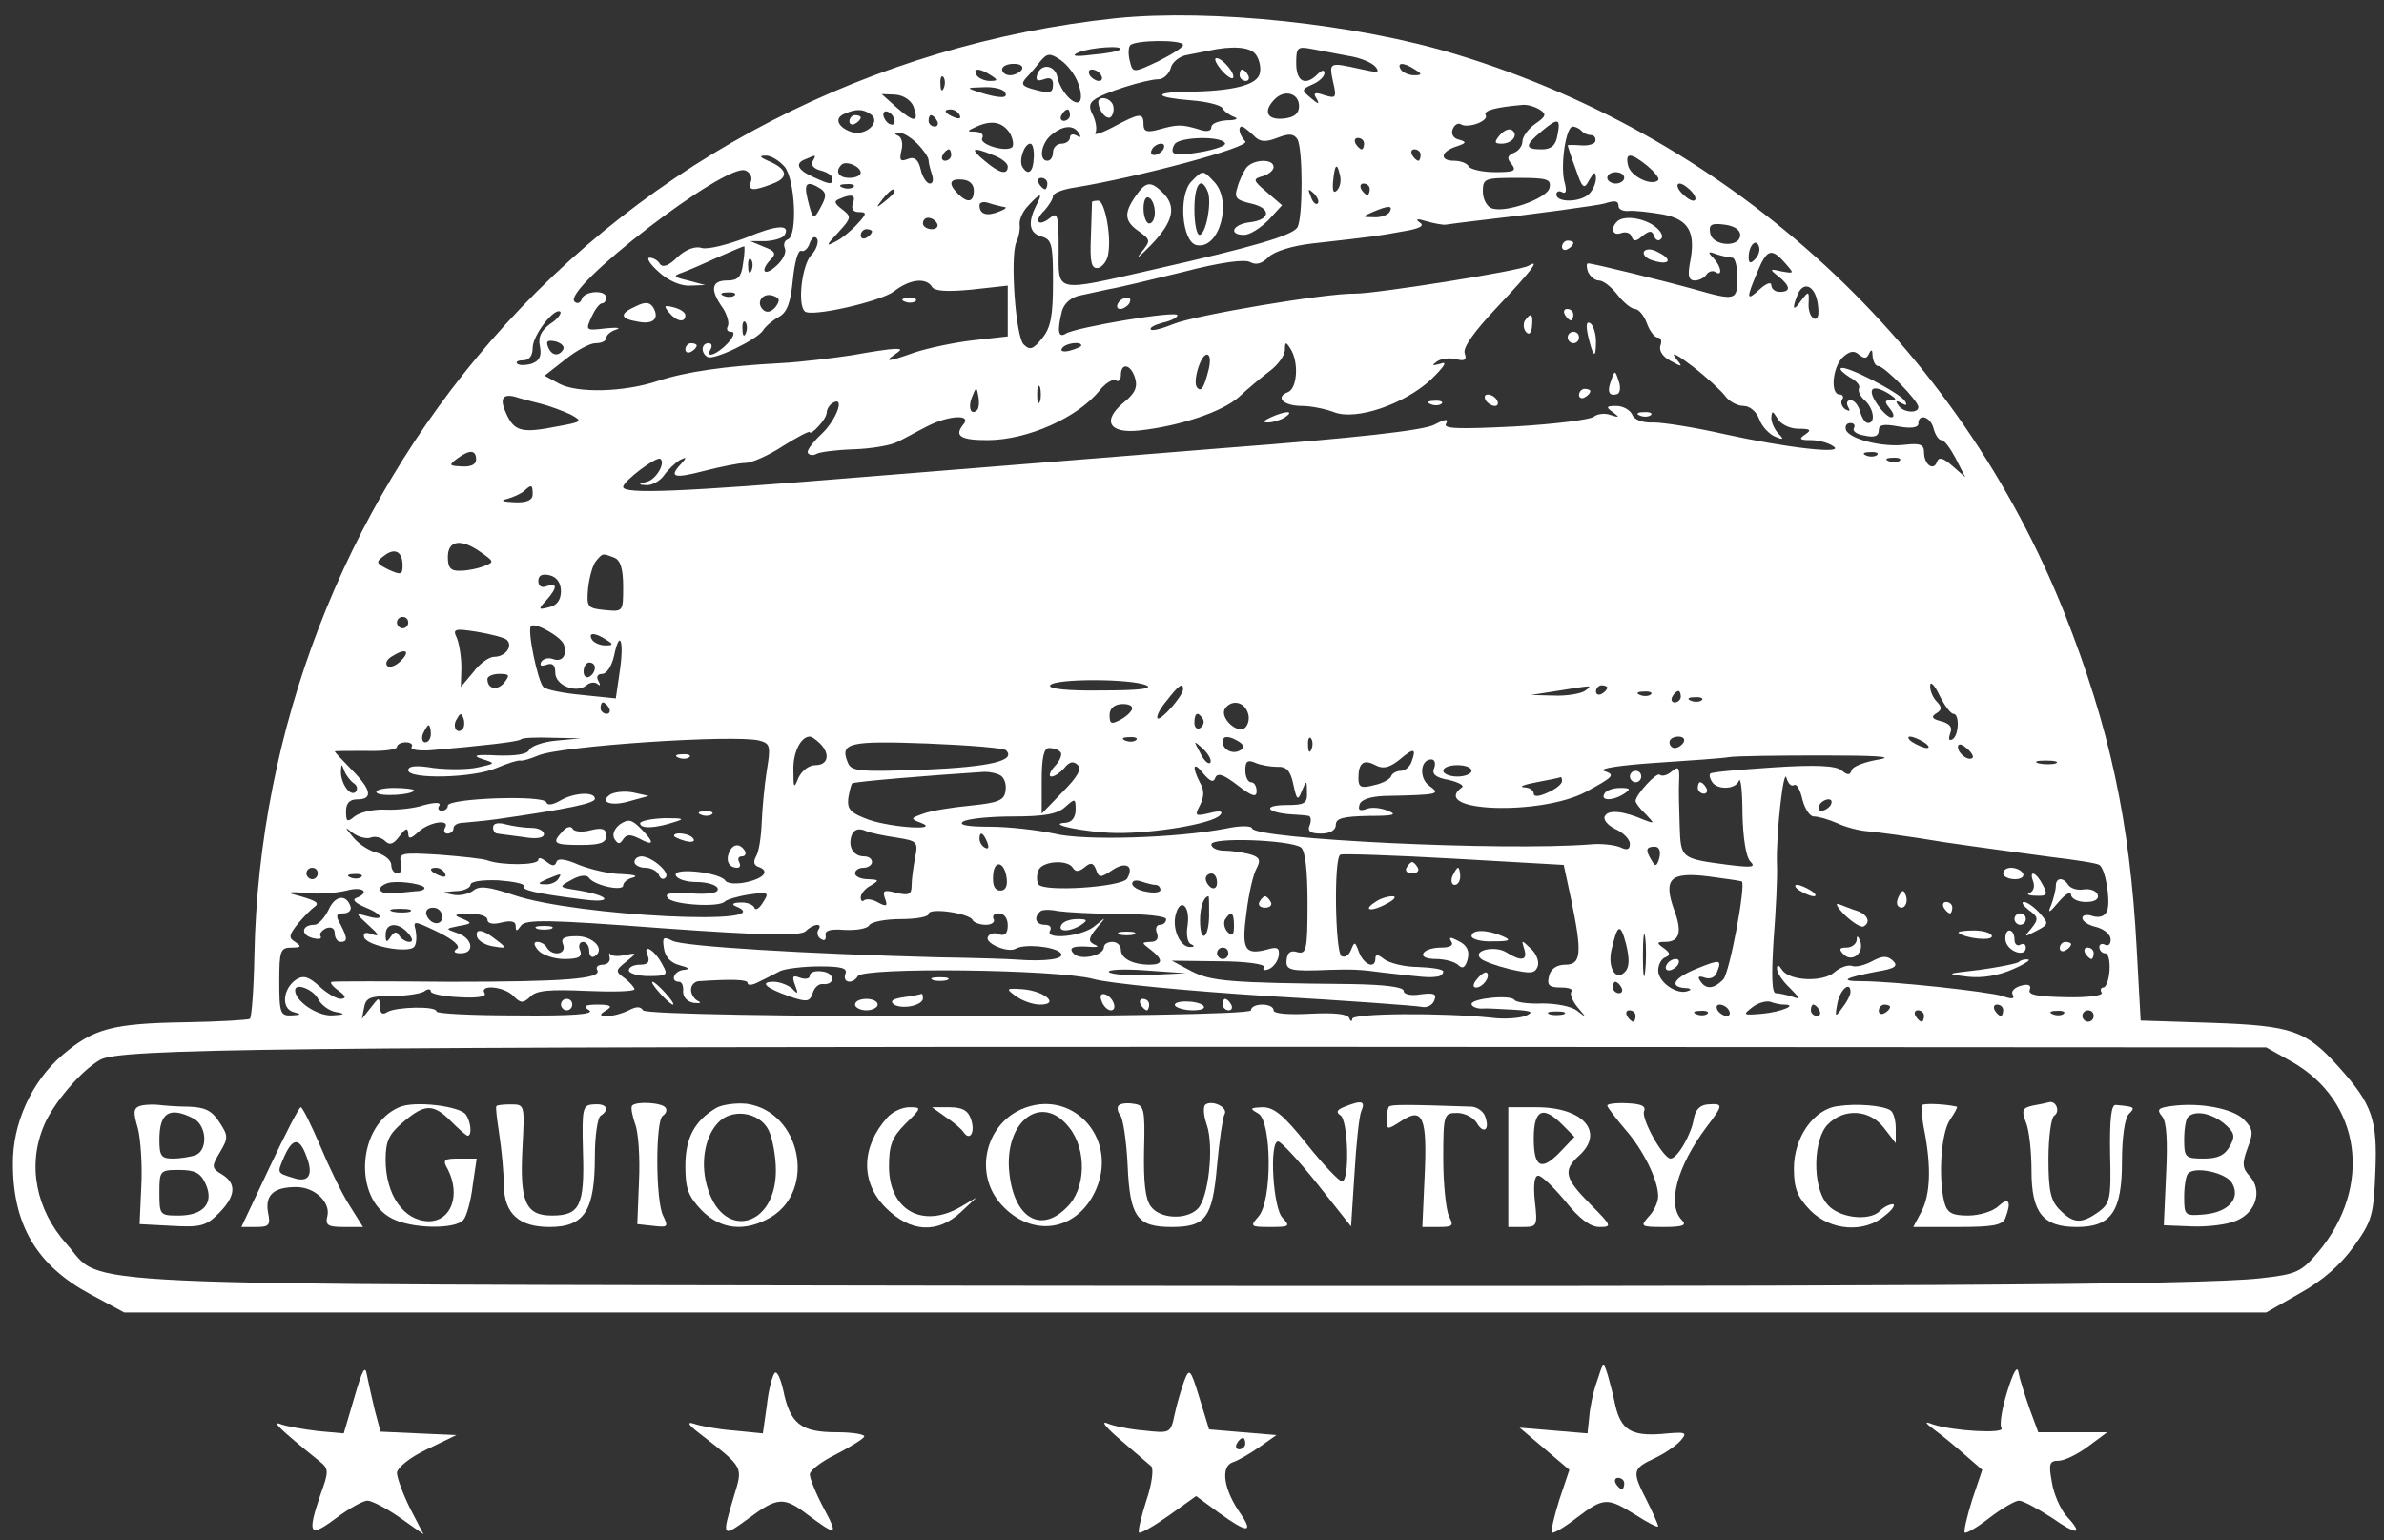 <svg width="113" height="73" viewBox="0 0 113 73" fill="none" xmlns="http://www.w3.org/2000/svg">
<rect x="0" y="0" width="113" height="73" fill="#333333" stroke="none"/>
<path d="M52.888 0.864C41.333 2.08 30.717 7.566 23.264 16.161C16.267 24.215 12.273 34.593 12.058 45.268C12.031 46.89 11.924 48.241 11.844 48.295C11.736 48.349 10.369 48.43 8.788 48.457C5.329 48.511 4.418 48.755 2.943 50.025C1.496 51.268 0.584 53.268 0.611 55.187C0.611 58.079 1.764 59.998 4.284 61.349L5.892 62.214H56.641H107.416L109.025 61.295C110.097 60.7 110.955 59.944 111.571 59.079C112.429 57.89 112.51 57.592 112.59 55.565C112.697 53.079 112.456 52.349 110.847 50.566C109.293 48.836 108.649 48.62 104.842 48.484L101.465 48.376L101.277 44.944C100.955 38.917 99.99 34.485 97.872 29.107C92.832 16.404 82.216 6.593 69.08 2.594C64.335 1.134 57.418 0.404 52.888 0.864ZM56.078 2.134C56.051 2.269 55.515 2.594 54.871 2.918C53.719 3.458 53.692 3.458 53.558 2.918C53.477 2.621 53.477 2.296 53.558 2.161C53.719 1.891 56.078 1.864 56.078 2.134ZM53.075 2.35C53.022 2.431 52.432 2.539 51.762 2.594C50.931 2.702 50.743 2.648 51.118 2.485C51.681 2.242 53.316 2.134 53.075 2.35ZM59.509 2.566C59.67 2.756 59.777 3.161 59.724 3.431C59.643 4.026 58.49 4.323 56.239 4.35C54.603 4.377 54.737 4.62 56.453 4.756C57.177 4.81 57.82 4.972 57.928 5.107C58.008 5.269 58.276 5.458 58.49 5.539C58.732 5.62 58.598 5.702 58.169 5.702C57.74 5.729 57.418 5.864 57.418 6.026C57.418 6.215 57.204 6.269 56.828 6.134C56.024 5.891 55.81 5.891 54.952 6.134C54.362 6.296 54.201 6.242 54.201 5.891C54.201 5.323 54.014 5.35 52.754 6.026C52.191 6.323 51.815 6.431 51.922 6.296C52.003 6.134 51.949 5.783 51.815 5.485C51.601 5.107 51.627 4.891 51.869 4.729C52.271 4.404 54.335 3.756 54.925 3.756C55.139 3.756 55.407 3.512 55.488 3.242C55.542 2.972 55.863 2.702 56.185 2.621C56.48 2.566 56.989 2.458 57.284 2.404C58.383 2.161 59.241 2.215 59.509 2.566ZM63.906 2.648C64.469 2.729 65.032 2.972 65.193 3.161C65.434 3.458 65.3 3.458 64.469 3.269C62.994 2.945 62.994 2.945 63.182 3.864C63.37 4.648 63.316 4.675 62.78 4.512C62.324 4.35 62.217 4.404 62.404 4.675C62.565 4.972 62.485 4.945 62.136 4.648C61.681 4.269 61.681 4.242 62.217 3.999C62.539 3.864 62.78 3.621 62.78 3.458C62.78 3.296 62.646 3.323 62.458 3.512C61.868 4.107 61.439 3.864 61.439 2.999C61.439 2.242 61.493 2.188 62.19 2.323C62.592 2.404 63.37 2.539 63.906 2.648ZM51.091 3.918C51.252 4.323 51.279 4.702 51.172 4.81C50.931 5.053 50.26 4.323 50.126 3.675C50.019 3.08 49.349 2.972 49.161 3.539C49.081 3.81 49.161 3.864 49.483 3.756C49.751 3.648 49.912 3.729 49.912 3.972C49.912 4.431 49.778 4.458 48.92 4.215C48.437 4.08 48.384 3.972 48.652 3.675C48.839 3.485 49.134 3.134 49.322 2.891C49.644 2.512 49.778 2.512 50.26 2.837C50.582 3.053 50.957 3.539 51.091 3.918ZM48.437 3.296C48.357 3.431 48.089 3.566 47.874 3.566C47.66 3.566 47.499 3.431 47.499 3.296C47.499 3.134 47.74 3.026 48.062 3.026C48.357 3.026 48.518 3.134 48.437 3.296ZM67.069 3.296C67.418 3.512 67.418 3.566 67.016 3.566C66.774 3.566 66.479 3.431 66.399 3.296C66.184 2.945 66.533 2.945 67.069 3.296ZM46.963 3.566C47.311 3.783 47.311 3.837 46.909 3.837C46.668 3.837 46.373 3.702 46.293 3.566C46.078 3.215 46.427 3.215 46.963 3.566ZM52.191 3.566C52.271 3.702 52.244 3.837 52.083 3.837C51.949 3.837 51.735 3.702 51.654 3.566C51.574 3.404 51.601 3.296 51.762 3.296C51.896 3.296 52.11 3.404 52.191 3.566ZM44.738 4.161C44.657 4.377 44.577 4.296 44.577 3.999C44.55 3.702 44.63 3.539 44.711 3.648C44.791 3.729 44.818 3.972 44.738 4.161ZM47.633 4.377C47.821 4.675 47.392 4.675 46.427 4.377C45.783 4.161 45.783 4.161 46.614 4.134C47.07 4.107 47.553 4.215 47.633 4.377ZM43.29 5.026C43.585 5.81 43.344 5.837 42.513 5.107L41.789 4.458L42.432 4.485C42.807 4.512 43.156 4.729 43.29 5.026ZM61.574 5.026C61.574 5.377 61.359 5.566 60.85 5.62C60.045 5.702 59.858 5.269 60.421 4.702C60.903 4.215 61.574 4.431 61.574 5.026ZM72.967 5.188C73.316 5.404 73.289 5.512 72.779 5.864C72.431 6.107 72.163 6.485 72.163 6.702C72.163 6.918 71.975 7.161 71.761 7.242C71.439 7.377 71.412 7.512 71.653 7.783C71.895 8.107 71.761 8.161 70.876 8.161C70.259 8.161 69.696 8.026 69.616 7.891C69.536 7.729 69.214 7.62 68.919 7.62C68.222 7.62 68.276 7.188 69.026 6.945C69.509 6.783 69.536 6.729 69.16 6.62C68.892 6.566 68.758 6.35 68.865 6.107C68.946 5.918 69.107 5.81 69.241 5.891C69.589 6.107 70.581 5.729 70.42 5.458C70.286 5.242 70.903 5.08 72.163 4.972C72.377 4.945 72.753 5.053 72.967 5.188ZM41.253 5.404C41.816 5.756 41.011 6.512 40.314 6.242C39.671 5.999 39.537 5.566 40.073 5.377C40.556 5.161 40.904 5.161 41.253 5.404ZM42.405 5.756C42.405 5.918 42.298 5.945 42.137 5.864C42.003 5.783 41.869 5.566 41.869 5.431C41.869 5.269 42.003 5.242 42.137 5.323C42.298 5.404 42.405 5.62 42.405 5.756ZM45.488 5.458C45.569 5.62 45.462 5.647 45.247 5.566C44.764 5.377 44.684 5.188 45.059 5.188C45.22 5.188 45.408 5.296 45.488 5.458ZM50.716 5.458C50.716 5.593 50.582 5.729 50.421 5.729C50.287 5.729 50.233 5.593 50.314 5.458C50.394 5.296 50.528 5.188 50.609 5.188C50.662 5.188 50.716 5.296 50.716 5.458ZM44.416 5.729C44.496 5.864 44.443 5.999 44.309 5.999C44.148 5.999 44.014 5.864 44.014 5.729C44.014 5.566 44.068 5.458 44.121 5.458C44.202 5.458 44.336 5.566 44.416 5.729ZM47.874 6.323C48.008 6.566 48.062 6.864 47.982 6.972C47.687 7.242 46.373 6.837 46.561 6.539C46.641 6.377 46.507 6.269 46.239 6.242C45.81 6.242 45.81 6.215 46.293 5.999C47.016 5.675 47.526 5.783 47.874 6.323ZM73.825 6.404C73.745 6.891 73.53 7.08 73.074 7.08C72.27 7.08 72.27 6.891 73.047 6.242C73.852 5.566 73.986 5.593 73.825 6.404ZM51.145 6.323C51.252 6.512 51.225 6.539 51.038 6.431C50.85 6.323 50.716 6.377 50.716 6.512C50.716 6.675 50.528 6.81 50.314 6.81C50.099 6.81 49.912 6.999 49.912 7.215C49.912 7.431 49.804 7.62 49.644 7.62C49.215 7.62 49.349 6.756 49.858 6.377C50.421 5.918 50.904 5.918 51.145 6.323ZM59.402 6.404C59.697 6.729 59.965 6.756 60.528 6.539C61.091 6.323 61.305 6.323 61.493 6.593C61.761 7.026 61.761 10.35 61.493 10.783C61.252 11.161 59.429 11.701 54.764 12.755C49.885 13.864 50.18 13.918 50.18 11.783C50.18 10.215 50.126 10.026 49.778 10.323C49.215 10.783 48.974 10.485 49.51 9.972C49.724 9.728 49.912 9.431 49.912 9.296C49.912 9.161 50.367 8.972 50.931 8.891C53.933 8.404 59.295 6.972 59.027 6.702C58.759 6.431 58.651 5.999 58.866 5.999C58.946 5.999 59.161 6.188 59.402 6.404ZM74.951 6.188C75.058 6.323 75.273 6.404 75.407 6.404C75.541 6.404 75.648 6.512 75.621 6.675C75.621 6.81 75.326 6.918 74.951 6.891C74.602 6.864 74.308 6.864 74.308 6.891C74.308 6.918 74.468 7.431 74.683 7.999C75.004 8.945 75.085 8.999 75.326 8.539C75.567 8.134 75.621 8.107 75.648 8.431C75.648 8.674 75.514 8.999 75.326 9.188C74.924 9.593 73.771 9.62 73.771 9.215C73.771 9.08 73.905 9.026 74.039 9.107C74.227 9.215 74.281 9.053 74.147 8.593C73.959 7.783 74.227 5.999 74.549 5.999C74.656 5.999 74.844 6.08 74.951 6.188ZM43.478 6.81C43.773 7.107 44.014 7.458 44.014 7.593C44.014 7.729 44.094 8.026 44.175 8.269C44.255 8.512 44.228 8.701 44.068 8.701C43.934 8.701 43.719 8.404 43.639 8.026C43.531 7.566 43.344 7.404 43.022 7.539C42.673 7.674 42.62 7.593 42.727 7.134C42.807 6.837 42.754 6.512 42.566 6.431C42.379 6.35 42.379 6.296 42.62 6.296C42.781 6.269 43.183 6.512 43.478 6.81ZM58.062 6.783C58.222 7.026 55.863 7.485 55.622 7.242C55.542 7.188 55.568 6.999 55.676 6.837C55.89 6.485 57.874 6.431 58.062 6.783ZM64.656 6.81C64.656 6.945 64.603 7.08 64.549 7.08C64.469 7.08 64.335 6.945 64.254 6.81C64.174 6.647 64.228 6.539 64.362 6.539C64.522 6.539 64.656 6.647 64.656 6.81ZM49 7.485C48.974 8.161 48.732 8.35 48.464 7.918C48.276 7.62 48.544 6.81 48.839 6.81C48.947 6.81 49.027 7.107 49 7.485ZM55.139 7.08C55.059 7.215 54.844 7.35 54.711 7.35C54.55 7.35 54.523 7.215 54.603 7.08C54.684 6.918 54.898 6.81 55.032 6.81C55.193 6.81 55.22 6.918 55.139 7.08ZM45.086 7.35C45.086 7.485 44.952 7.62 44.791 7.62C44.657 7.62 44.604 7.485 44.684 7.35C44.764 7.188 44.899 7.08 44.979 7.08C45.033 7.08 45.086 7.188 45.086 7.35ZM47.07 7.35C47.445 7.485 47.767 7.729 47.767 7.891C47.767 8.323 47.365 8.215 46.668 7.62C45.944 7.026 46.078 6.945 47.07 7.35ZM67.337 7.35C67.337 7.485 67.284 7.62 67.23 7.62C67.15 7.62 67.016 7.485 66.935 7.35C66.855 7.188 66.908 7.08 67.042 7.08C67.203 7.08 67.337 7.188 67.337 7.35ZM37.178 7.891C37.687 8.458 37.821 11.188 37.339 11.35C37.178 11.404 37.124 11.593 37.205 11.783C37.285 11.972 37.097 12.35 36.776 12.62C36.213 13.134 35.998 12.836 36.561 12.269C36.802 12.026 36.722 11.891 36.213 11.701L35.569 11.431H36.293C36.695 11.404 37.071 11.296 37.178 11.161C37.499 10.62 36.829 10.647 35.355 11.269C34.497 11.593 33.559 11.837 33.264 11.755C32.942 11.647 32.486 11.837 32.111 12.188C31.709 12.593 31.414 12.701 31.28 12.512C31.199 12.35 30.958 12.215 30.797 12.215C30.61 12.215 30.824 12.539 31.226 12.891C31.655 13.296 32.272 13.566 32.701 13.539L33.425 13.512L32.62 13.296C31.923 13.134 31.87 13.08 32.352 12.918C32.647 12.809 33.398 12.485 34.041 12.188C34.658 11.918 35.221 11.674 35.274 11.674C35.301 11.674 35.301 12.026 35.221 12.485C35.14 13.134 34.979 13.296 34.47 13.296C33.719 13.296 33.639 13.728 34.256 14.593C34.47 14.918 34.577 15.323 34.497 15.458C34.416 15.62 34.47 15.728 34.658 15.728C34.845 15.728 34.792 15.945 34.497 16.269C33.987 16.809 33.398 17.026 33.693 16.539C33.773 16.377 33.719 16.269 33.585 16.269C33.237 16.269 33.21 16.728 33.532 16.918C33.8 17.107 35.864 16.107 36.159 15.674C36.266 15.485 36.615 15.188 36.91 15.026C37.312 14.809 37.473 14.35 37.58 13.269C37.66 12.458 37.821 11.837 37.982 11.891C38.116 11.945 38.304 11.783 38.384 11.512C38.491 11.242 38.625 11.161 38.733 11.323C38.813 11.458 38.706 11.837 38.438 12.107C38.009 12.593 37.794 14.431 38.143 14.755C38.411 15.053 41.735 14.296 42.379 13.809C43.102 13.242 43.88 13.134 44.175 13.593C44.282 13.809 44.925 13.836 46.051 13.728L47.767 13.539V14.755V15.945L46.105 16.134C45.167 16.242 43.96 16.512 43.37 16.701C42.164 17.134 41.842 17.188 42.405 16.809C42.754 16.566 42.754 16.539 42.405 16.539C42.191 16.539 41.279 16.674 40.395 16.836C39.51 16.972 37.982 17.161 36.99 17.215C34.39 17.35 32.513 17.62 31.199 18.053C29.591 18.593 27.366 18.647 26.508 18.188L25.811 17.809L26.776 17.053C27.312 16.62 27.956 16.269 28.224 16.269C28.519 16.269 28.733 16.161 28.733 16.026C28.733 15.89 28.948 15.701 29.216 15.62C29.457 15.539 29.242 15.512 28.706 15.566C27.768 15.674 27.741 15.674 28.036 15.026C28.197 14.674 28.411 14.377 28.545 14.377C28.653 14.377 28.733 14.242 28.733 14.107C28.733 13.728 27.714 13.783 27.58 14.161C27.527 14.35 27.366 14.431 27.232 14.296C26.615 13.701 34.39 7.702 35.328 8.08C35.542 8.161 35.676 8.404 35.596 8.593C35.435 9.053 35.676 9.08 36.642 8.701C37.419 8.404 37.312 7.999 36.4 7.62C36.025 7.458 35.971 7.377 36.266 7.377C36.508 7.35 36.91 7.593 37.178 7.891ZM38.518 7.647C38.411 7.81 38.572 7.999 38.894 8.08C39.215 8.161 39.456 8.323 39.456 8.458C39.456 8.783 39.349 8.756 38.518 8.377C37.794 8.053 37.66 7.729 38.197 7.539C38.679 7.323 38.706 7.323 38.518 7.647ZM78.088 7.864C78.436 8.161 78.677 8.458 78.597 8.539C78.302 8.837 77.31 8.377 77.176 7.864C77.015 7.215 77.283 7.215 78.088 7.864ZM40.797 8.188C40.797 8.323 40.556 8.431 40.261 8.431C39.751 8.431 39.564 8.134 39.885 7.81C40.1 7.593 40.797 7.891 40.797 8.188ZM63.37 9.026C63.209 9.188 63.155 9.053 63.182 8.647C63.262 7.783 63.37 7.674 63.504 8.269C63.584 8.539 63.531 8.864 63.37 9.026ZM76.988 8.431C76.988 8.566 76.801 8.701 76.586 8.701C76.372 8.701 76.184 8.566 76.184 8.431C76.184 8.269 76.372 8.161 76.586 8.161C76.801 8.161 76.988 8.269 76.988 8.431ZM46.159 9.026C46.159 9.593 45.864 9.647 45.408 9.188C44.925 8.701 45.006 8.458 45.622 8.512C45.944 8.539 46.159 8.729 46.159 9.026ZM49.644 8.701C49.644 8.837 49.59 8.972 49.536 8.972C49.456 8.972 49.322 8.837 49.242 8.701C49.161 8.539 49.215 8.431 49.349 8.431C49.51 8.431 49.644 8.539 49.644 8.701ZM73.45 8.891C73.369 9.404 71.305 10.134 70.688 9.864C70.474 9.783 70.286 9.431 70.286 9.08C70.286 8.458 70.367 8.431 71.921 8.431C73.316 8.431 73.53 8.485 73.45 8.891ZM38.894 8.945C39.162 9.134 39.188 9.296 38.92 9.783C38.572 10.458 38.518 10.431 38.277 9.431C38.089 8.674 38.25 8.539 38.894 8.945ZM40.448 8.864C40.368 8.945 40.127 8.972 39.939 8.891C39.724 8.81 39.805 8.729 40.1 8.729C40.395 8.701 40.556 8.783 40.448 8.864ZM64.924 8.972C64.924 9.107 64.871 9.242 64.817 9.242C64.737 9.242 64.603 9.107 64.522 8.972C64.442 8.81 64.496 8.701 64.63 8.701C64.79 8.701 64.924 8.81 64.924 8.972ZM80.205 9.107C80.393 9.323 80.42 9.512 80.259 9.512C80.125 9.512 79.857 9.323 79.669 9.107C79.481 8.891 79.455 8.701 79.616 8.701C79.75 8.701 80.018 8.891 80.205 9.107ZM42.405 9.08C42.405 9.134 42.191 9.35 41.95 9.539C41.521 9.891 41.494 9.864 41.842 9.431C42.191 8.999 42.405 8.864 42.405 9.08ZM62.458 9.647C62.378 9.728 62.217 9.593 62.136 9.323C61.976 8.945 62.002 8.918 62.27 9.161C62.458 9.35 62.539 9.566 62.458 9.647ZM40.422 9.647C40.341 9.918 40.448 10.053 40.716 10.053C41.092 10.053 41.092 10.134 40.636 10.62C40.368 10.918 39.885 11.323 39.59 11.458C39.135 11.701 39.162 11.62 39.724 11.026C40.368 10.323 40.368 10.269 39.912 9.918C39.564 9.647 39.51 9.539 39.778 9.431C40.395 9.161 40.582 9.242 40.422 9.647ZM49.108 9.756C48.705 10.566 48.786 11.053 49.376 11.215C49.858 11.35 49.912 11.593 49.912 13.377C49.912 14.972 49.804 15.539 49.402 16.026C48.974 16.566 48.813 16.62 48.518 16.323C48.142 15.945 47.874 12.215 48.169 11.485C48.303 11.215 48.357 10.837 48.33 10.647C48.303 10.431 48.464 10.026 48.732 9.756C49.322 9.107 49.456 9.107 49.108 9.756ZM47.579 9.81C47.767 9.81 47.66 9.918 47.365 10.026C46.775 10.269 46.427 10.161 46.427 9.728C46.427 9.593 46.614 9.539 46.856 9.62C47.097 9.701 47.419 9.783 47.579 9.81ZM76.72 9.783C76.72 9.918 76.935 10.026 77.203 9.999C77.444 9.972 78.168 10.053 78.811 10.161C80.071 10.404 80.393 11.026 80.098 12.485C79.991 13.08 80.044 13.296 80.339 13.296C80.527 13.296 80.795 13.161 80.876 13.026C80.983 12.864 81.171 12.809 81.305 12.891C81.653 13.134 81.599 12.647 81.224 12.242C80.929 11.945 80.956 11.891 81.358 12.053C81.626 12.134 81.975 12.215 82.109 12.215C82.243 12.215 82.35 12.647 82.35 13.161C82.35 14.242 82.27 14.269 80.366 13.728C78.811 13.296 75.514 12.485 75.273 12.485C75.192 12.485 75.192 12.674 75.273 12.891C75.38 13.107 75.594 13.296 75.782 13.296C75.996 13.296 76.372 13.593 76.667 13.972C76.962 14.35 77.337 14.647 77.498 14.647C77.659 14.647 77.927 14.945 78.061 15.323C78.195 15.701 78.436 15.999 78.57 15.999C78.731 15.999 78.784 16.161 78.704 16.377C78.624 16.62 78.811 16.918 79.187 17.107C79.776 17.431 79.776 17.404 79.401 16.945C79.187 16.647 79.535 16.836 80.205 17.35C80.876 17.863 81.573 18.512 81.76 18.755C81.948 19.026 82.35 19.242 82.645 19.242C82.94 19.242 83.261 19.512 83.396 19.89C83.53 20.242 83.878 20.593 84.146 20.701C84.522 20.863 84.575 20.836 84.307 20.566C84.119 20.377 83.959 20.026 83.959 19.809C83.985 19.458 84.012 19.458 84.254 19.836C84.388 20.107 84.843 20.323 85.245 20.323C85.808 20.323 85.889 20.377 85.567 20.593C85.245 20.809 85.299 20.863 85.835 20.863C86.21 20.863 86.693 20.998 86.907 21.161C87.471 21.539 84.736 21.242 81.68 20.566C80.366 20.269 78.865 20.026 78.382 20.026C77.846 20.053 77.444 19.89 77.364 19.647C77.256 19.431 76.935 19.242 76.613 19.242C76.13 19.242 76.104 19.296 76.452 19.539C76.774 19.782 76.774 19.809 76.345 19.674C76.077 19.566 75.701 19.62 75.541 19.755C75.38 19.89 73.691 20.107 71.787 20.215C69.08 20.35 68.383 20.323 68.544 20.08C68.678 19.836 68.49 19.863 67.981 20.134C67.445 20.404 64.362 20.755 57.954 21.242C52.861 21.647 45.14 22.269 40.797 22.62C32.245 23.323 29.537 23.431 29.537 23.08C29.537 22.809 31.146 21.593 31.307 21.755C31.548 21.971 31.092 22.728 30.663 22.836C30.234 22.944 30.234 22.971 30.663 22.998C30.904 22.998 31.28 22.809 31.468 22.539C31.655 22.269 32.004 21.944 32.218 21.809C32.54 21.647 32.567 21.674 32.299 21.971C31.682 22.62 31.923 22.701 33.371 22.323C34.122 22.134 35.006 21.944 35.328 21.944C35.623 21.944 36.427 21.593 37.124 21.134C37.821 20.701 38.384 20.404 38.384 20.485C38.384 20.566 38.572 20.458 38.786 20.215C39.001 19.998 39.188 19.701 39.188 19.539C39.188 19.404 39.322 19.188 39.456 19.107C40.073 18.728 39.671 19.89 38.92 20.593C38.491 20.998 38.197 21.404 38.304 21.485C38.384 21.593 38.572 21.593 38.706 21.512C38.84 21.431 39.617 21.323 40.475 21.296C41.306 21.269 42.245 21.107 42.539 20.945C42.834 20.809 43.451 20.458 43.934 20.215C44.979 19.674 46.105 19.62 45.649 20.134C45.22 20.674 45.542 20.863 46.802 20.863C48.705 20.863 51.118 19.782 52.137 18.485C52.405 18.161 52.754 17.945 52.888 18.026C53.022 18.134 53.129 17.999 53.129 17.782C53.129 17.161 53.611 17.269 53.799 17.918C53.933 18.35 53.799 18.647 53.263 19.08C52.217 19.945 52.566 20.566 54.014 20.404C55.971 20.188 57.928 19.512 58.705 18.836C59.107 18.458 59.751 17.918 60.179 17.593C60.582 17.296 60.903 16.836 60.903 16.593C60.903 16.188 60.957 16.188 61.171 16.539C61.574 17.161 61.493 18.431 61.037 18.593C60.421 18.836 60.85 19.242 61.708 19.242C62.136 19.242 62.807 19.377 63.236 19.539C64.281 19.945 66.56 19.161 67.82 17.999C68.49 17.35 68.624 17.107 68.276 17.242C67.874 17.35 67.847 17.323 68.115 17.134C68.302 16.999 68.704 16.945 69.026 17.026C69.428 17.134 69.536 17.053 69.428 16.755C69.321 16.485 69.884 15.701 70.983 14.539C72.565 12.864 73.047 12.242 72.458 12.593C72.109 12.836 65.219 13.918 64.254 13.918C62.834 13.891 56.641 14.945 55.649 15.35C55.113 15.566 54.63 15.701 54.55 15.62C54.469 15.539 54.711 15.404 55.113 15.296C55.488 15.215 55.81 15.053 55.81 14.945C55.81 14.701 51.011 15.512 50.528 15.809C50.153 16.053 50.099 15.674 50.341 14.728C50.448 14.377 50.77 14.08 51.225 13.999C51.601 13.918 52.217 13.783 52.593 13.701C52.968 13.647 54.523 13.269 56.078 12.891C57.847 12.431 59.027 12.269 59.268 12.431C59.536 12.566 59.804 12.512 60.126 12.188C60.394 11.918 61.252 11.647 62.217 11.539C65.112 11.215 65.3 11.188 66.479 10.972C67.311 10.837 67.552 10.701 67.284 10.539C67.069 10.377 67.176 10.35 67.605 10.485C67.981 10.593 68.41 10.674 68.544 10.647C68.704 10.62 69.348 10.539 70.018 10.458C72.672 10.161 75.809 9.728 76.05 9.647C76.559 9.485 76.72 9.512 76.72 9.783ZM65.863 10.053C65.782 10.188 65.434 10.323 65.112 10.296C64.549 10.296 64.549 10.269 65.059 10.053C65.809 9.728 66.05 9.728 65.863 10.053ZM44.416 10.593C44.496 10.729 44.389 10.864 44.175 10.864C43.934 10.864 43.746 10.729 43.746 10.593C43.746 10.431 43.853 10.323 43.987 10.323C44.148 10.323 44.336 10.431 44.416 10.593ZM82.484 11.134C82.484 11.755 81.171 11.674 81.063 11.053C80.983 10.647 81.117 10.566 81.734 10.647C82.189 10.701 82.484 10.891 82.484 11.134ZM41.333 10.972C41.333 11.053 41.226 11.188 41.065 11.269C40.931 11.35 40.797 11.296 40.797 11.161C40.797 10.999 40.931 10.864 41.065 10.864C41.226 10.864 41.333 10.918 41.333 10.972ZM83.181 12.296C82.967 12.512 82.886 12.485 82.886 12.188C82.886 11.647 83.235 11.269 83.369 11.674C83.449 11.864 83.342 12.134 83.181 12.296ZM84.602 12.458C85.058 12.972 85.058 12.972 84.441 12.864C83.878 12.728 83.851 12.755 84.307 13.107C84.87 13.566 84.897 13.836 84.361 13.836C84.146 13.836 83.959 13.701 83.959 13.512C83.959 13.35 83.717 13.431 83.422 13.701C82.779 14.296 82.752 14.188 83.288 12.918C83.744 11.809 83.959 11.728 84.602 12.458ZM35.623 12.809C35.542 13.026 35.462 12.945 35.462 12.647C35.435 12.35 35.516 12.188 35.596 12.296C35.676 12.377 35.703 12.62 35.623 12.809ZM86.157 14.377C86.237 14.89 86.184 15.161 85.996 15.107C85.835 15.053 85.701 14.728 85.728 14.377C85.755 13.783 85.728 13.783 85.379 14.242C85.004 14.782 84.924 14.674 85.192 13.999C85.46 13.296 86.023 13.512 86.157 14.377ZM34.819 13.999C34.738 14.08 34.497 14.107 34.309 14.026C34.095 13.945 34.175 13.864 34.47 13.864C34.765 13.836 34.926 13.918 34.819 13.999ZM36.749 14.566C36.534 14.809 36.32 14.836 36.159 14.674C35.81 14.323 36.159 13.836 36.668 14.026C36.963 14.134 36.99 14.242 36.749 14.566ZM26.079 15.35C25.65 15.674 25.489 15.972 25.596 16.431C25.677 16.89 25.57 17.107 25.194 17.242C24.899 17.323 24.605 17.323 24.524 17.242C24.417 17.161 24.551 17.08 24.792 17.08C25.087 17.08 25.248 16.863 25.248 16.485C25.248 15.89 26.294 14.539 26.562 14.782C26.615 14.864 26.427 15.134 26.079 15.35ZM35.355 15.782C35.274 15.999 35.194 15.918 35.194 15.62C35.167 15.323 35.248 15.161 35.328 15.269C35.408 15.35 35.435 15.593 35.355 15.782ZM26.696 16.566C26.481 16.918 26.133 16.863 25.972 16.431C25.864 16.161 25.972 16.107 26.347 16.188C26.615 16.269 26.776 16.431 26.696 16.566ZM51.252 16.377C51.252 16.431 51.011 16.539 50.716 16.62C50.421 16.701 50.233 16.647 50.341 16.512C50.475 16.269 51.252 16.161 51.252 16.377ZM88.596 16.755C88.704 16.539 88.757 16.566 88.757 16.863C88.784 17.134 88.891 17.35 89.025 17.35C89.32 17.35 90.929 18.999 90.929 19.296C90.929 19.62 90.178 19.566 89.964 19.188C89.83 18.999 89.883 18.971 90.124 19.107C90.366 19.242 90.419 19.215 90.285 18.999C90.044 18.62 87.444 17.269 87.256 17.458C87.176 17.512 87.39 17.701 87.685 17.89C88.007 18.053 88.194 18.296 88.114 18.404C88.06 18.539 88.168 18.782 88.382 18.971C88.811 19.35 88.918 20.053 88.543 20.053C88.409 20.053 88.248 19.809 88.168 19.512C88.087 19.215 87.899 18.971 87.712 18.971C87.551 18.971 87.497 19.107 87.605 19.296C87.712 19.485 87.685 19.512 87.471 19.404C87.31 19.296 87.229 19.08 87.31 18.945C87.417 18.809 87.336 18.701 87.202 18.701C86.747 18.701 86.854 17.431 87.336 16.945C87.658 16.647 87.873 16.593 88.114 16.809C88.382 17.026 88.489 16.999 88.596 16.755ZM57.284 17.539C57.07 18.377 56.936 18.593 56.748 18.377C56.507 18.134 56.909 16.809 57.204 16.809C57.364 16.809 57.391 17.107 57.284 17.539ZM49.295 19.026C49.215 19.215 49.161 19.08 49.161 18.701C49.161 18.323 49.215 18.188 49.295 18.35C49.349 18.539 49.349 18.863 49.295 19.026ZM46.319 19.431C46.025 19.728 45.864 19.323 46.078 18.809C46.266 18.323 46.293 18.323 46.373 18.782C46.427 19.053 46.4 19.35 46.319 19.431ZM89.588 18.701C89.91 18.918 89.91 18.971 89.615 18.971C89.32 18.971 89.32 19.053 89.588 19.377C89.776 19.62 89.803 19.782 89.642 19.782C89.508 19.782 89.186 19.485 88.945 19.107C88.462 18.377 88.784 18.188 89.588 18.701ZM25.623 19.134C26.052 19.242 26.696 19.485 27.044 19.647C27.634 19.971 27.607 19.998 26.401 20.215C24.765 20.539 24.39 20.458 24.015 19.647C23.666 18.918 23.8 18.647 24.417 18.809C24.658 18.89 25.194 19.026 25.623 19.134ZM91.653 20.323C91.733 20.62 91.894 20.863 92.028 20.863C92.162 20.863 92.457 21.269 92.698 21.728L93.154 22.62L92.537 22.08C92.108 21.701 91.894 21.647 91.814 21.89C91.653 22.35 91.197 22.026 91.197 21.431C91.197 21.08 91.009 20.998 90.312 21.08C89.213 21.215 87.658 20.809 87.497 20.377C87.444 20.188 87.524 20.053 87.712 20.053C87.873 20.053 87.953 20.161 87.873 20.296C87.792 20.431 88.007 20.593 88.382 20.647C88.838 20.755 89.052 20.674 89.052 20.404C89.052 20.134 89.267 20.08 89.99 20.215C90.607 20.323 90.929 20.269 90.929 20.08C90.929 19.566 91.519 19.755 91.653 20.323ZM22.567 21.782C22.567 22.026 22.299 22.134 21.897 22.107C21.28 22.08 21.253 22.053 21.682 21.728C22.272 21.296 22.567 21.323 22.567 21.782ZM88.972 21.566C88.891 21.647 88.65 21.674 88.462 21.593C88.248 21.512 88.328 21.431 88.623 21.431C88.918 21.404 89.079 21.485 88.972 21.566ZM90.044 21.836C89.964 21.917 89.722 21.944 89.535 21.863C89.32 21.782 89.401 21.701 89.696 21.701C89.99 21.674 90.151 21.755 90.044 21.836ZM25.248 23.431C25.248 23.701 24.98 23.836 24.39 23.809C23.8 23.782 23.693 23.728 24.042 23.647C24.337 23.566 24.685 23.404 24.846 23.269C25.194 22.944 25.248 22.971 25.248 23.431ZM22.808 26.188C23.425 26.62 23.425 26.647 22.942 26.836C22.674 26.944 22.165 27.052 21.843 27.052C21.361 27.079 21.227 26.917 21.227 26.404C21.227 25.593 21.87 25.512 22.808 26.188ZM19.082 26.809C19.082 27.242 19.002 27.269 18.412 26.998C17.822 26.701 17.795 26.647 18.197 26.35C18.707 25.944 19.082 26.134 19.082 26.809ZM29.108 26.431C29.403 26.539 29.537 26.944 29.537 27.809C29.537 28.998 29.537 28.998 28.679 28.917C27.848 28.836 27.795 28.782 27.875 27.89C27.929 27.377 28.09 26.782 28.25 26.593C28.572 26.215 28.545 26.215 29.108 26.431ZM26.588 28.025C26.588 28.431 26.401 28.701 26.025 28.782C25.516 28.917 25.489 28.89 25.891 28.458C26.427 27.863 26.427 27.593 25.918 27.782C25.677 27.89 25.516 27.782 25.516 27.539C25.516 27.269 25.704 27.188 26.052 27.269C26.401 27.35 26.588 27.647 26.588 28.025ZM19.35 29.512C19.35 29.647 19.243 29.782 19.082 29.782C18.948 29.782 18.814 29.647 18.814 29.512C18.814 29.35 18.948 29.242 19.082 29.242C19.243 29.242 19.35 29.35 19.35 29.512ZM26.722 30.539C26.91 31.052 26.642 31.404 26.213 31.241C25.999 31.16 25.757 31.215 25.65 31.377C25.57 31.566 25.65 31.593 25.891 31.512C26.186 31.404 26.32 31.512 26.32 31.89C26.32 32.485 27.312 32.89 27.795 32.485C27.982 32.323 28.224 32.323 28.331 32.431C28.465 32.539 28.465 32.458 28.358 32.269C28.25 32.079 28.331 31.944 28.545 31.944C28.76 31.944 29.001 31.566 29.108 31.079C29.377 29.782 29.591 30.377 29.377 31.809L29.189 33.106L27.607 32.944C26.722 32.863 25.891 32.701 25.757 32.566C25.489 32.296 24.98 29.863 25.168 29.674C25.355 29.485 26.562 30.16 26.722 30.539ZM24.015 30.323C24.337 30.62 23.961 31.133 23.425 31.133C23.184 31.133 22.728 31.458 22.433 31.863L21.843 32.566L21.87 31.647C21.87 31.133 21.763 30.512 21.656 30.242C21.441 29.809 21.548 29.782 22.594 29.944C23.237 30.052 23.881 30.215 24.015 30.323ZM28.733 30.323C29.082 30.539 29.082 30.593 28.679 30.593C28.438 30.593 28.143 30.458 28.063 30.323C27.848 29.971 28.197 29.971 28.733 30.323ZM19.002 31.323C18.76 31.566 18.465 31.674 18.358 31.566C18.251 31.458 18.331 31.269 18.546 31.133C19.216 30.701 19.484 30.836 19.002 31.323ZM28.197 31.647C28.197 31.809 28.09 31.998 27.929 32.079C27.795 32.16 27.661 32.052 27.661 31.836C27.661 31.593 27.795 31.404 27.929 31.404C28.09 31.404 28.197 31.512 28.197 31.647ZM23.907 32.35C23.586 32.755 23.103 32.674 23.103 32.188C23.103 32.052 23.371 31.944 23.666 31.944C24.149 31.944 24.176 31.998 23.907 32.35ZM54.335 32.485C54.684 32.647 53.96 32.728 52.244 32.728C50.555 32.755 49.67 32.647 49.778 32.485C49.965 32.16 53.584 32.16 54.335 32.485ZM92.591 33.836C92.886 33.836 92.859 34.863 92.537 35.052C92.376 35.133 92.35 35.025 92.43 34.782C92.564 34.485 92.43 34.295 92.001 34.187C91.572 34.079 91.519 33.971 91.787 33.809C92.055 33.647 92.055 33.512 91.787 33.242C91.626 33.079 91.465 32.728 91.492 32.485C91.492 32.269 91.706 32.485 91.921 32.944C92.162 33.431 92.457 33.836 92.591 33.836ZM56.078 32.674C56.051 33.025 55.005 34.187 54.871 34.052C54.791 33.971 54.979 33.593 55.3 33.215C55.863 32.485 56.078 32.323 56.078 32.674ZM75.112 32.755C74.897 32.89 74.227 32.998 73.637 32.971L72.565 32.944L73.771 32.755C74.442 32.647 75.112 32.539 75.246 32.539C75.407 32.512 75.326 32.62 75.112 32.755ZM76.184 32.593C76.184 32.674 76.077 32.809 75.916 32.89C75.782 32.971 75.648 32.917 75.648 32.782C75.648 32.62 75.782 32.485 75.916 32.485C76.077 32.485 76.184 32.539 76.184 32.593ZM78.248 32.917C78.168 32.998 77.927 33.025 77.739 32.944C77.525 32.863 77.605 32.782 77.9 32.782C78.195 32.755 78.356 32.836 78.248 32.917ZM79.669 33.025C79.669 33.16 79.535 33.296 79.374 33.296C79.24 33.296 79.187 33.16 79.267 33.025C79.347 32.863 79.481 32.755 79.562 32.755C79.616 32.755 79.669 32.863 79.669 33.025ZM80.661 33.188C80.581 33.269 80.339 33.296 80.152 33.215C79.937 33.133 80.018 33.052 80.313 33.052C80.608 33.025 80.768 33.106 80.661 33.188ZM28.867 33.566C28.948 33.701 28.894 33.836 28.76 33.836C28.599 33.836 28.465 33.701 28.465 33.566C28.465 33.404 28.519 33.296 28.572 33.296C28.653 33.296 28.787 33.404 28.867 33.566ZM53.665 33.566C53.665 33.701 53.424 33.944 53.129 34.106C52.673 34.35 52.593 34.323 52.593 33.89C52.593 33.593 52.807 33.404 53.129 33.377C53.424 33.35 53.665 33.431 53.665 33.566ZM59.134 33.755C59.241 33.998 59.188 34.323 59.027 34.485C58.678 34.836 57.794 34.025 58.062 33.593C58.356 33.16 58.946 33.242 59.134 33.755ZM21.924 34.566C21.656 34.836 21.414 34.431 21.656 34.079C21.817 33.782 21.87 33.782 21.977 34.079C22.031 34.269 22.004 34.485 21.924 34.566ZM57.016 34.079C57.096 34.215 57.043 34.404 56.882 34.512C56.748 34.593 56.614 34.485 56.614 34.269C56.614 33.782 56.775 33.701 57.016 34.079ZM20.422 34.782C20.422 34.998 20.315 35.187 20.154 35.187C20.02 35.187 19.967 34.998 20.047 34.782C20.154 34.566 20.262 34.377 20.315 34.377C20.369 34.377 20.422 34.566 20.422 34.782ZM26.374 35.106C25.73 35.16 25.168 35.377 25.087 35.539C25.007 35.755 24.444 35.836 23.559 35.809C22.567 35.755 22.353 35.809 22.835 35.971C23.505 36.187 23.505 36.187 22.648 36.377C22.165 36.485 21.253 36.485 20.556 36.404C19.752 36.269 19.35 36.295 19.35 36.512C19.35 36.944 22.406 36.89 23.532 36.404C24.042 36.187 24.551 36.025 24.658 36.052C24.765 36.079 25.141 35.971 25.516 35.809C26.615 35.35 34.845 34.809 35.998 35.106C36.508 35.242 36.534 35.377 36.347 36.512C36.239 37.187 36.132 38.295 36.105 38.971C36.079 39.674 35.971 40.377 35.837 40.593C35.703 40.836 35.73 40.998 35.918 41.079C36.508 41.268 36.239 41.62 35.408 41.809C34.953 41.917 34.497 41.89 34.39 41.755C34.148 41.349 31.896 41.106 32.031 41.485C32.084 41.674 32.54 41.809 33.022 41.809C33.505 41.809 33.961 41.944 34.014 42.106C34.095 42.322 33.666 42.404 32.754 42.349C31.736 42.295 31.441 42.349 31.682 42.593C31.977 42.89 34.122 43.025 34.363 42.728C34.443 42.647 34.953 42.485 35.489 42.404C36.427 42.268 36.481 42.295 36.159 42.782C35.998 43.052 35.81 43.187 35.757 43.025C35.703 42.89 35.408 42.755 35.087 42.782C34.765 42.782 34.658 42.863 34.845 42.944C37.258 43.917 27.312 43.431 24.363 42.431C23.157 42.025 22.728 41.971 22.433 42.214C22.219 42.376 21.79 42.485 21.441 42.404C20.905 42.295 20.905 42.295 21.575 42.241C21.977 42.241 22.299 42.079 22.299 41.944C22.299 41.782 22.835 41.701 23.613 41.728C24.337 41.782 24.873 41.89 24.819 41.998C24.712 42.187 25.382 42.349 27.527 42.62C29.055 42.836 29.001 42.485 27.473 42.214C26.454 42.052 26.454 42.052 27.098 41.701C27.473 41.485 27.795 41.458 27.902 41.593C28.143 41.971 29.537 42.268 29.537 41.971C29.537 41.836 29.752 41.647 30.02 41.593C30.261 41.512 30.02 41.458 29.457 41.431C28.894 41.431 28.009 41.214 27.446 40.998C26.776 40.701 26.427 40.674 26.374 40.863C26.294 41.079 26.159 41.052 25.891 40.836C25.677 40.674 25.516 40.62 25.516 40.755C25.516 41.025 23.747 41.025 23.103 40.782C22.889 40.701 21.843 40.593 20.798 40.512C19.028 40.404 18.894 40.431 19.002 40.89C19.082 41.187 19.002 41.404 18.841 41.404C18.68 41.404 18.546 41.214 18.546 40.998C18.546 40.782 18.251 40.539 17.902 40.431C17.527 40.349 17.018 40.025 16.75 39.701C16.321 39.187 16.321 39.16 16.723 39.485C16.991 39.674 17.366 39.782 17.581 39.701C17.768 39.62 18.09 39.701 18.251 39.863C18.465 40.079 18.653 40.025 18.948 39.62C19.216 39.268 19.323 39.214 19.35 39.485C19.35 39.782 19.457 39.782 19.833 39.431C20.369 38.944 21.361 38.809 21.093 39.241C21.012 39.377 21.066 39.512 21.2 39.512C21.361 39.512 21.495 39.404 21.495 39.268C21.495 39.106 21.709 38.998 21.977 38.998C22.219 38.971 22.916 38.917 23.505 38.836C26.91 38.349 28.197 38.079 28.197 37.863C28.197 37.512 27.205 37.566 26.562 37.944C26.186 38.16 25.945 38.187 25.891 38.025C25.757 37.674 21.227 37.836 21.227 38.187C21.227 38.322 21.093 38.431 20.932 38.431C20.798 38.431 20.717 38.322 20.825 38.187C20.905 38.025 20.637 38.025 20.101 38.16C19.645 38.322 18.787 38.404 18.251 38.377C17.688 38.349 17.044 38.512 16.803 38.701C16.455 38.998 16.401 38.944 16.401 38.458C16.401 38.079 16.562 37.89 16.937 37.89C17.688 37.89 17.608 37.431 16.669 36.485C16.24 36.052 15.865 35.647 15.865 35.62C15.865 35.593 16.535 35.593 17.339 35.593C18.144 35.62 18.814 35.539 18.814 35.404C18.814 35.295 19.002 35.187 19.243 35.187C19.457 35.187 19.591 35.295 19.511 35.404C19.43 35.539 19.833 35.593 20.369 35.566C22.916 35.35 24.551 35.16 24.685 35.052C24.739 34.971 25.409 34.944 26.159 34.971L27.527 34.998L26.374 35.106ZM38.867 35.242C39.376 35.755 39.242 36.269 38.652 36.269C38.331 36.269 38.009 36.539 37.848 36.863C37.633 37.404 37.607 37.377 37.607 36.512C37.58 35.674 37.955 34.917 38.384 34.917C38.465 34.917 38.679 35.052 38.867 35.242ZM53.853 35.079C53.772 35.16 53.531 35.187 53.343 35.106C53.129 35.025 53.209 34.944 53.504 34.944C53.799 34.917 53.96 34.998 53.853 35.079ZM58.732 35.16C58.973 35.322 59 35.458 58.785 35.566C58.437 35.782 57.954 35.539 57.954 35.16C57.954 34.863 58.249 34.863 58.732 35.16ZM62.163 35.512C62.083 35.728 62.002 35.647 62.002 35.35C61.976 35.052 62.056 34.89 62.136 34.998C62.217 35.079 62.244 35.322 62.163 35.512ZM79.803 35.187C79.723 35.322 79.535 35.458 79.374 35.458C79.24 35.458 79.133 35.322 79.133 35.187C79.133 35.025 79.321 34.917 79.562 34.917C79.776 34.917 79.884 35.025 79.803 35.187ZM91.197 35.187C91.411 35.322 91.492 35.458 91.331 35.458C91.197 35.458 90.875 35.322 90.661 35.187C90.446 35.052 90.393 34.917 90.527 34.917C90.688 34.917 90.982 35.052 91.197 35.187ZM47.687 35.566C48.169 36.052 46.963 36.349 43.799 36.485C40.69 36.593 40.341 36.566 40.18 36.133C39.805 35.214 40.234 35.106 43.934 35.242C45.917 35.322 47.606 35.458 47.687 35.566ZM57.364 36.16C57.257 36.241 57.043 36.025 56.882 35.674C56.56 35.079 56.56 35.079 57.043 35.512C57.311 35.782 57.445 36.052 57.364 36.16ZM93.502 35.917C93.315 36.106 92.805 35.728 92.805 35.404C92.805 35.242 92.966 35.242 93.207 35.458C93.449 35.647 93.556 35.863 93.502 35.917ZM50.26 35.647C50.367 35.728 50.26 36.052 49.992 36.322C49.751 36.593 49.697 36.809 49.831 36.809C49.992 36.809 50.26 36.62 50.448 36.404C50.689 36.106 50.877 36.052 51.091 36.269C51.279 36.458 51.065 36.836 50.367 37.539L49.376 38.566V36.998C49.376 35.89 49.483 35.458 49.724 35.458C49.939 35.458 50.18 35.539 50.26 35.647ZM66.908 36.106C66.828 36.349 66.587 36.539 66.399 36.539C66.211 36.539 65.997 36.647 65.943 36.782C65.916 36.917 65.541 37.133 65.139 37.214C64.522 37.377 64.388 37.322 64.388 36.89C64.388 36.16 64.63 35.971 65.193 36.269C65.541 36.458 65.836 36.404 66.319 36.025C67.016 35.431 67.15 35.458 66.908 36.106ZM89.079 35.998C88.409 36.106 87.819 36.322 87.765 36.512C87.685 36.755 87.578 36.755 87.283 36.512C87.015 36.295 86.076 36.241 84.039 36.377C82.457 36.485 81.117 36.593 81.063 36.674C81.01 36.728 81.036 36.89 81.144 37.052C81.385 37.458 82.27 37.431 82.43 36.998C82.511 36.836 82.591 37.539 82.591 38.566C82.618 39.701 82.752 40.62 82.967 40.836C83.235 41.106 83.047 41.133 81.948 40.998C79.669 40.701 79.669 40.701 79.616 39.16C79.589 38.377 79.562 37.404 79.589 36.998C79.616 36.377 79.562 36.295 79.24 36.566C79.026 36.755 78.784 36.809 78.677 36.728C78.543 36.566 77.525 37.674 77.525 37.971C77.525 38.052 77.739 38.349 78.007 38.593C78.436 39.052 78.436 39.052 77.927 38.863C76.935 38.431 76.238 38.377 76.077 38.674C75.97 38.836 76.184 39.106 76.559 39.295C76.935 39.458 77.256 39.782 77.256 39.998C77.256 40.268 77.122 40.322 76.801 40.16C76.533 40.052 75.889 39.971 75.38 40.025C71.225 40.349 59.536 39.782 59.348 39.268C59.322 39.133 58.759 39.133 58.142 39.268C55.783 39.728 51.359 39.863 49.965 39.512C49.188 39.349 47.821 39.187 46.936 39.187C45.864 39.187 45.408 39.106 45.649 38.944C45.864 38.809 46.909 38.701 48.008 38.701C49.483 38.701 50.126 38.593 50.502 38.241C50.957 37.836 50.984 37.836 50.984 38.377C50.984 38.755 50.796 38.971 50.528 38.998C49.483 39.052 51.44 39.458 52.888 39.485C54.657 39.512 57.445 39.052 57.82 38.647C58.008 38.458 57.847 38.404 57.338 38.539C56.641 38.701 56.614 38.674 56.882 38.16C57.07 37.782 57.096 37.458 56.882 37.106C56.48 36.322 56.56 36.052 57.043 36.674C57.364 37.052 57.525 37.106 57.606 36.863C57.713 36.62 57.981 36.701 58.651 37.214C59.348 37.755 59.563 37.809 59.563 37.512C59.563 37.268 59.456 37.079 59.295 37.079C59.161 37.079 59.027 36.836 59.027 36.512C59.027 36.079 59.134 35.998 59.509 36.16C59.751 36.269 60.233 36.349 60.528 36.349C60.984 36.322 61.171 36.539 61.305 37.187C61.466 37.944 61.52 37.971 61.708 37.485C61.922 36.971 61.949 36.971 61.949 37.539C61.976 38.079 61.842 38.16 60.984 38.16C59.885 38.16 59.965 38.485 61.091 38.593C61.52 38.62 61.922 38.647 62.029 38.674C62.136 38.701 62.163 38.89 62.083 39.106C61.949 39.404 62.11 39.512 62.619 39.512C63.048 39.512 63.316 39.349 63.316 39.106C63.316 38.782 63.664 38.701 64.871 38.674C66.05 38.674 66.265 38.62 65.782 38.431C65.461 38.295 65.005 38.241 64.764 38.349C64.442 38.458 64.362 38.404 64.442 38.133C64.522 37.89 64.978 37.755 65.621 37.728C68.249 37.674 68.302 37.647 67.739 37.241C67.257 36.89 67.311 35.998 67.847 35.998C68.007 35.998 68.061 36.187 67.981 36.404C67.847 36.701 68.061 36.863 68.678 36.971C69.133 37.079 69.428 37.241 69.294 37.322C67.713 38.485 73.021 38.674 75.165 37.539C76.506 36.809 76.586 36.728 76.023 36.539C75.755 36.431 76.828 36.269 78.463 36.16C80.098 36.052 81.653 35.944 81.948 35.89C82.243 35.836 84.227 35.809 86.371 35.809C88.865 35.809 89.83 35.863 89.079 35.998ZM97.443 36.187C97.256 36.241 96.88 36.241 96.639 36.187C96.371 36.106 96.532 36.052 96.961 36.052C97.416 36.052 97.604 36.106 97.443 36.187ZM16.776 37.133C16.937 37.241 16.964 37.404 16.857 37.539C16.589 37.782 16.133 37.106 16.16 36.539C16.187 36.187 16.187 36.187 16.321 36.539C16.401 36.755 16.616 37.025 16.776 37.133ZM69.75 36.539C69.75 36.674 69.455 36.809 69.08 36.809C68.704 36.809 68.41 36.674 68.41 36.539C68.41 36.377 68.704 36.269 69.08 36.269C69.455 36.269 69.75 36.377 69.75 36.539ZM47.419 36.755C47.606 36.863 47.714 37.187 47.66 37.485C47.606 37.944 47.311 38.052 45.998 38.187C45.14 38.268 44.121 38.431 43.773 38.566C43.156 38.782 43.129 38.809 43.639 38.998C44.63 39.377 42.325 39.241 41.199 38.863C40.314 38.539 40.154 38.377 40.207 37.836C40.261 37.512 40.341 37.187 40.395 37.133C40.448 37.052 44.041 36.755 46.561 36.593C46.856 36.566 47.231 36.647 47.419 36.755ZM85.031 37.214C85.165 37.133 85.326 37.431 85.433 37.89C85.54 38.322 85.781 38.701 85.969 38.701C86.184 38.701 86.666 38.836 87.095 39.025C87.497 39.214 88.141 39.377 88.516 39.404C88.891 39.431 90.527 39.647 92.135 39.917C93.77 40.16 96.022 40.458 97.202 40.62C98.355 40.755 99.4 40.917 99.507 40.998C99.802 41.187 100.044 42.674 99.883 43.16C99.776 43.431 99.534 43.512 99.213 43.431C98.918 43.322 98.703 43.376 98.703 43.512C98.703 43.674 98.998 43.863 99.374 43.944C99.749 44.052 100.044 44.295 100.044 44.539C100.044 44.755 99.936 44.863 99.776 44.782C99.641 44.701 99.507 44.755 99.507 44.89C99.507 45.052 99.641 45.187 99.776 45.187C99.936 45.187 100.017 45.538 99.99 45.998C99.963 46.43 99.829 46.809 99.695 46.809C99.588 46.809 99.534 46.917 99.615 47.052C99.722 47.187 98.971 47.295 97.926 47.268C96.585 47.241 96.103 47.16 96.21 46.917C96.29 46.701 96.156 46.62 95.781 46.728C95.486 46.809 95.299 46.998 95.406 47.16C95.513 47.349 95.352 47.376 94.923 47.214C94.199 46.998 89.722 46.511 88.248 46.511C87.149 46.511 87.417 46.349 88.972 46.052C89.83 45.917 89.99 45.782 89.722 45.538C89.454 45.295 89.24 45.295 88.731 45.566C88.382 45.755 87.953 45.863 87.765 45.782C87.578 45.728 87.202 45.863 86.961 46.079C86.425 46.566 84.816 46.511 84.468 45.971C84.307 45.728 84.227 45.701 84.227 45.917C84.227 46.106 84.495 46.511 84.843 46.836C85.326 47.322 85.353 47.403 84.951 47.241C84.682 47.16 84.334 47.079 84.173 47.079C83.985 47.079 83.959 46.268 84.066 44.566C84.173 43.214 84.254 41.593 84.227 40.998C84.173 39.566 84.548 36.269 84.682 36.89C84.763 37.133 84.897 37.295 85.031 37.214ZM74.039 37.025C74.039 37.16 73.745 37.404 73.369 37.566C72.967 37.755 72.699 37.782 72.699 37.62C72.699 37.458 72.484 37.322 72.243 37.322C71.975 37.295 72.243 37.187 72.833 37.079C73.423 36.971 73.932 36.863 73.986 36.836C74.013 36.836 74.039 36.917 74.039 37.025ZM86.773 38.16C86.693 38.295 86.479 38.431 86.344 38.431C86.184 38.431 86.157 38.295 86.237 38.16C86.318 37.998 86.532 37.89 86.666 37.89C86.827 37.89 86.854 37.998 86.773 38.16ZM42.486 39.701C43.478 39.863 43.531 39.89 43.37 40.674C43.29 41.106 43.21 41.701 43.21 41.971C43.21 42.404 43.076 42.458 42.486 42.322C41.896 42.16 41.816 42.214 41.95 42.593C42.084 42.944 42.03 42.998 41.628 42.782C41.36 42.62 41.065 42.593 40.958 42.674C40.877 42.755 40.797 42.701 40.797 42.539C40.797 42.376 41.011 42.106 41.279 41.971C41.682 41.728 41.682 41.701 41.145 41.674C40.797 41.674 40.529 41.539 40.529 41.404C40.529 41.241 40.716 41.133 40.931 41.133C41.145 41.133 41.333 40.998 41.333 40.863C41.333 40.701 41.172 40.593 40.958 40.593C40.448 40.593 40.18 40.133 40.368 39.593C40.475 39.322 40.69 39.241 41.011 39.377C41.253 39.485 41.923 39.62 42.486 39.701ZM46.802 39.944C46.882 40.16 46.856 40.268 46.695 40.187C46.534 40.106 46.427 39.917 46.427 39.755C46.427 39.377 46.614 39.458 46.802 39.944ZM61.654 40.16C61.868 40.295 61.976 41.241 61.976 42.809C61.976 45.025 61.922 45.241 61.493 45.133C61.171 45.025 61.011 45.16 60.984 45.511C60.93 45.998 61.171 46.052 63.048 45.971C64.067 45.944 64.415 45.944 65.595 46.106C67.471 46.322 67.739 46.349 68.088 46.295C68.249 46.295 68.41 46.187 68.41 46.052C68.41 45.944 67.874 45.863 67.203 45.836C66.56 45.836 65.836 45.647 65.595 45.458C65.327 45.241 65.193 45.214 65.193 45.43C65.193 45.944 64.656 45.755 64.415 45.133C64.228 44.62 64.201 44.62 64.04 45.025C63.933 45.295 63.745 45.403 63.584 45.322C63.289 45.133 63.209 40.674 63.531 40.512C63.638 40.458 66.05 40.539 68.919 40.701L74.12 40.998L74.468 42.62C75.004 45.187 74.951 45.728 74.2 45.728C73.798 45.728 73.503 45.917 73.423 46.268C73.316 46.701 73.423 46.809 73.986 46.809C74.361 46.809 74.576 46.89 74.495 46.998C74.388 47.079 74.522 47.43 74.763 47.728C75.219 48.268 75.219 48.268 74.763 47.917C74.495 47.701 73.771 47.566 73.101 47.566C72.458 47.593 71.868 47.511 71.787 47.403C71.627 47.133 69.75 47.322 69.75 47.593C69.75 47.701 69.965 47.809 70.233 47.809C70.474 47.782 71.171 47.836 71.761 47.863C72.619 47.917 72.726 47.971 72.297 48.16C72.002 48.268 71.278 48.322 70.688 48.241C68.356 47.998 64.12 48.025 64.094 48.295C64.094 48.43 64.013 48.43 63.959 48.268C63.879 48.052 63.236 47.998 62.11 48.052C61.064 48.106 60.367 48.052 60.367 47.89C60.367 47.728 60.126 47.62 59.831 47.62C59.536 47.62 59.295 47.728 59.295 47.89C59.295 48.268 30.717 48.268 30.476 47.89C30.368 47.701 30.154 47.701 29.805 47.89C29.537 48.025 29.082 48.16 28.814 48.16C28.411 48.16 28.384 48.106 28.733 47.89C29.055 47.701 28.948 47.62 28.331 47.62C27.714 47.62 27.607 47.701 27.929 47.89C28.197 48.079 27.071 48.16 24.524 48.133C22.406 48.133 20.691 48.052 20.691 47.944C20.691 47.674 18.76 47.728 18.358 47.971C18.117 48.133 18.01 48.025 18.01 47.701C17.983 47.241 17.956 47.268 17.581 47.755L17.152 48.295L17.259 47.755C17.339 47.295 17.554 47.214 18.546 47.214C19.216 47.214 19.913 47.106 20.101 46.998C20.262 46.863 20.422 46.863 20.422 46.998C20.422 47.106 21.039 47.241 21.79 47.268C22.621 47.322 23.076 47.241 22.969 47.079C22.701 46.647 23.907 46.755 24.337 47.214C24.685 47.566 24.792 47.566 25.141 47.241C25.409 46.944 26.079 46.89 27.795 46.971C29.055 47.025 30.073 46.998 30.073 46.89C30.073 46.809 29.859 46.566 29.618 46.376C29.162 46.052 29.162 45.998 29.671 45.593C30.207 45.16 30.207 45.16 29.618 45.268C29.296 45.349 28.974 45.322 28.921 45.214C28.867 45.133 28.867 45.214 28.894 45.376C28.948 45.566 28.787 45.728 28.572 45.728C28.358 45.728 28.224 45.836 28.304 45.971C28.572 46.403 26.776 46.538 21.334 46.538C18.412 46.511 15.892 46.511 15.758 46.538C15.597 46.538 15.731 46.728 16.026 46.944C16.401 47.214 16.428 47.322 16.16 47.349C15.945 47.349 15.49 47.079 15.141 46.755C14.632 46.295 14.39 46.214 14.042 46.43C13.399 46.863 13.318 47.809 13.908 47.971C14.31 48.079 14.283 48.106 13.828 48.133C13.291 48.16 13.238 48.025 13.238 46.538C13.238 45.052 13.291 44.917 13.828 44.917C14.283 44.917 14.31 44.863 13.988 44.647C13.667 44.458 13.694 44.322 14.122 43.782C14.417 43.431 14.766 43.079 14.927 42.971C15.168 42.782 14.954 42.674 13.854 42.376C13.559 42.295 13.828 42.268 14.471 42.322C15.114 42.404 15.972 42.322 16.428 42.214C17.179 41.998 17.581 42.295 16.884 42.566C16.669 42.647 16.857 42.809 17.286 42.998C18.171 43.349 18.251 43.674 17.42 43.431C16.83 43.268 16.83 43.268 17.474 43.863C17.956 44.295 18.01 44.403 17.661 44.295C17.313 44.16 17.205 44.214 17.259 44.431C17.42 44.863 19.43 45.214 19.645 44.863C19.752 44.701 19.752 44.376 19.699 44.079C19.564 43.62 19.645 43.647 20.771 44.187C21.495 44.539 21.843 44.863 21.656 44.971C21.468 45.106 21.522 45.187 21.843 45.187C22.514 45.187 22.406 44.484 21.709 44.241C21.093 44.025 21.093 44.025 21.763 43.89C22.379 43.782 22.406 43.755 21.897 43.539C21.468 43.376 21.522 43.322 22.245 43.322C22.701 43.295 23.103 43.431 23.103 43.593C23.103 43.782 23.371 43.836 23.773 43.728C24.229 43.62 24.444 43.674 24.444 43.89C24.444 44.16 24.497 44.16 24.685 43.89C24.873 43.566 25.999 43.593 31.387 43.998C36.266 44.349 37.955 44.376 38.197 44.133C38.545 43.782 39.028 43.728 38.786 44.079C38.706 44.214 38.759 44.431 38.92 44.511C39.081 44.62 39.162 44.539 39.135 44.349C39.081 44.106 39.349 44.025 40.019 44.079C40.582 44.106 41.092 44.025 41.199 43.863C41.279 43.701 41.95 43.566 42.7 43.566C43.424 43.566 44.014 43.458 44.014 43.322C44.014 42.998 45.998 43.295 46.105 43.62C46.159 43.728 46.453 43.836 46.722 43.836C47.016 43.836 47.177 43.701 47.097 43.566C47.016 43.404 47.124 43.295 47.338 43.295C47.606 43.295 47.767 43.539 47.767 43.863C47.767 44.241 47.633 44.376 47.365 44.295C47.151 44.187 46.909 44.241 46.829 44.403C46.641 44.701 47.767 45.187 48.142 44.971C48.544 44.728 49.965 44.863 50.26 45.16C50.555 45.458 49.563 45.593 48.169 45.484C47.874 45.458 46.185 45.403 44.416 45.376C38.25 45.214 32.352 44.863 31.87 44.593C31.441 44.376 31.387 44.431 31.468 44.944C31.521 45.349 31.789 45.647 32.218 45.755C32.647 45.863 32.727 45.944 32.433 45.971C31.95 45.998 31.736 46.538 32.191 46.538C32.325 46.538 32.406 46.755 32.379 46.998C32.379 47.268 32.567 47.484 32.888 47.538C33.183 47.566 33.264 47.538 33.103 47.457C32.915 47.376 32.754 47.133 32.754 46.917C32.754 46.701 32.915 46.538 33.103 46.511C34.711 46.403 35.435 46.43 35.435 46.593C35.435 46.728 35.676 46.701 35.971 46.538C36.266 46.403 36.722 46.16 36.99 46.025C37.231 45.917 38.089 45.809 38.84 45.809C39.885 45.809 40.18 45.89 40.073 46.16C39.912 46.593 40.422 46.674 40.663 46.268C40.931 45.836 50.099 45.944 51.815 46.403C52.566 46.62 56.292 46.971 60.072 47.214C63.852 47.43 67.15 47.674 67.391 47.728C67.632 47.782 67.9 47.647 67.981 47.43C68.115 47.106 67.981 47.052 67.337 47.133C66.882 47.214 66.533 47.133 66.533 46.971C66.533 46.782 65.621 46.674 64.067 46.647C58.222 46.593 57.391 46.511 56.453 46.025L55.542 45.538L57.794 45.566C59.027 45.566 59.965 45.701 59.911 45.836C59.831 45.971 59.911 46.025 60.126 45.944C60.34 45.863 60.555 45.593 60.608 45.322C60.662 44.944 60.555 44.863 60.099 44.998C59 45.295 58.839 45.025 59.08 43.268C59.188 42.376 59.402 41.431 59.563 41.16C59.777 40.755 59.697 40.62 59.214 40.485C58.893 40.404 58.356 40.322 58.035 40.322C57.686 40.322 57.418 40.187 57.418 40.025C57.418 39.674 61.091 39.809 61.654 40.16ZM78.65 40.674C78.543 41.052 78.463 41.106 78.302 40.809C77.98 40.295 78.007 40.133 78.436 40.133C78.65 40.133 78.731 40.349 78.65 40.674ZM47.714 41.62C47.767 41.998 47.66 42.214 47.419 42.214C47.151 42.214 47.043 41.971 47.07 41.539C47.097 40.728 47.606 40.809 47.714 41.62ZM50.85 41.133C50.984 41.349 51.145 41.322 51.413 41.106C51.708 40.863 51.815 40.89 51.949 41.214C52.083 41.62 52.164 41.62 52.727 41.241C53.37 40.809 53.772 41.052 53.424 41.647C53.156 42.052 49.456 42.295 49.215 41.917C49.134 41.755 49.134 41.485 49.215 41.268C49.376 40.809 50.609 40.728 50.85 41.133ZM15.061 41.404C15.061 41.539 14.954 41.674 14.793 41.674C14.659 41.674 14.524 41.539 14.524 41.404C14.524 41.241 14.659 41.133 14.793 41.133C14.954 41.133 15.061 41.241 15.061 41.404ZM21.093 41.404C21.173 41.566 21.066 41.593 20.851 41.512C20.369 41.322 20.288 41.133 20.664 41.133C20.825 41.133 21.012 41.241 21.093 41.404ZM17.125 41.566C17.044 41.647 16.803 41.674 16.616 41.593C16.401 41.512 16.482 41.431 16.776 41.431C17.071 41.404 17.232 41.485 17.125 41.566ZM26.454 41.674C26.374 41.809 26.079 41.944 25.838 41.917C25.462 41.917 25.489 41.863 25.918 41.674C26.642 41.377 26.642 41.377 26.454 41.674ZM57.686 41.836C57.686 42.052 57.579 42.16 57.418 42.079C57.284 41.998 57.15 41.809 57.15 41.647C57.15 41.512 57.284 41.404 57.418 41.404C57.579 41.404 57.686 41.593 57.686 41.836ZM82.564 41.782C82.752 41.998 81.975 46.133 81.68 46.43C81.224 46.89 80.849 46.917 80.581 46.484C80.447 46.295 80.527 46.241 80.822 46.349C81.063 46.43 81.305 46.322 81.385 46.079C81.626 45.484 81.546 45.458 80.42 45.917C79.347 46.349 79.079 46.782 79.884 46.836C80.125 46.836 80.205 46.917 80.018 46.971C79.508 47.187 78.597 46.566 78.597 45.998C78.597 45.728 78.758 45.43 78.945 45.376C79.187 45.268 79.16 45.16 78.865 44.944C78.516 44.701 78.516 44.647 78.919 44.647C79.589 44.647 79.75 44.214 79.374 43.187C78.811 41.647 79.16 41.322 80.956 41.539C81.787 41.647 82.511 41.755 82.564 41.782ZM20.101 42.052C20.181 42.133 20.02 42.241 19.725 42.241C19.457 42.268 18.948 42.322 18.626 42.349C17.983 42.404 17.768 42.079 18.358 41.863C18.76 41.728 19.886 41.863 20.101 42.052ZM54.764 41.944C54.898 41.944 55.005 42.052 55.005 42.187C55.005 42.295 54.711 42.349 54.335 42.268C53.96 42.214 53.665 42.025 53.665 41.89C53.665 41.728 53.853 41.701 54.094 41.782C54.335 41.863 54.63 41.944 54.764 41.944ZM57.311 43.431C57.284 44.539 56.882 44.728 56.882 43.62C56.882 42.971 57.07 42.485 57.284 42.485C57.311 42.485 57.311 42.917 57.311 43.431ZM56.292 43.863C56.212 44.295 56.292 44.701 56.453 44.755C56.641 44.836 56.614 44.89 56.426 44.89C55.944 44.917 55.542 44.025 55.729 43.349C55.944 42.512 56.426 42.944 56.292 43.863ZM19.43 43.214C19.243 43.268 18.867 43.268 18.626 43.214C18.358 43.133 18.519 43.079 18.948 43.079C19.404 43.079 19.591 43.133 19.43 43.214ZM20.959 43.458C20.959 43.917 20.369 43.836 20.208 43.349C20.154 43.16 20.288 43.025 20.53 43.025C20.771 43.025 20.959 43.214 20.959 43.458ZM53.075 43.322C54.308 43.322 55.273 43.431 55.273 43.566C55.273 43.728 55.139 43.836 54.979 43.836C54.818 43.836 54.737 44.025 54.844 44.241C54.925 44.511 54.818 44.647 54.523 44.647C54.094 44.674 54.094 44.674 54.55 45.025C55.139 45.484 55.139 45.728 54.496 45.728C53.692 45.728 53.129 45.43 53.129 45.025C53.129 44.809 52.941 44.647 52.727 44.647C52.512 44.647 52.325 44.755 52.325 44.89C52.325 45.295 51.225 45.538 50.904 45.214C50.609 44.917 50.85 44.809 51.788 44.89C52.083 44.89 52.083 44.863 51.842 44.755C51.574 44.62 51.601 44.458 51.976 43.998C52.459 43.431 52.459 43.431 51.896 43.89C51.306 44.403 49.483 44.566 49.778 44.106C49.858 43.944 49.751 43.836 49.536 43.836C49.108 43.836 48.974 43.512 49.295 43.214C49.376 43.106 49.778 43.106 50.153 43.187C50.528 43.241 51.842 43.322 53.075 43.322ZM58.49 43.89C58.49 44.322 58.41 44.403 58.196 44.187C58.035 44.025 57.981 43.755 58.062 43.593C58.356 43.133 58.49 43.241 58.49 43.89ZM19.35 44.241C19.564 44.484 19.591 44.647 19.404 44.647C19.243 44.647 19.028 44.511 18.921 44.349C18.814 44.133 18.68 44.16 18.519 44.403C18.331 44.701 18.278 44.674 18.278 44.295C18.278 43.728 18.894 43.701 19.35 44.241ZM77.015 46.079C76.586 46.511 76.211 45.89 76.372 45.079C76.667 43.782 76.801 43.728 77.069 44.728C77.256 45.484 77.23 45.863 77.015 46.079ZM77.98 46.052C77.927 46.538 77.873 46.214 77.873 45.322C77.873 44.431 77.927 44.025 77.98 44.431C78.034 44.836 78.034 45.566 77.98 46.052ZM58.222 45.187C58.222 45.322 58.115 45.458 57.954 45.458C57.82 45.458 57.686 45.322 57.686 45.187C57.686 45.025 57.82 44.917 57.954 44.917C58.115 44.917 58.222 45.025 58.222 45.187ZM54.496 46.214C53.558 46.268 52.673 46.187 52.566 46.079C52.459 45.971 53.209 45.917 54.282 45.998L56.212 46.133L54.496 46.214ZM76.854 46.809C76.935 46.944 76.881 47.079 76.747 47.079C76.586 47.079 76.452 46.944 76.452 46.809C76.452 46.647 76.506 46.538 76.559 46.538C76.64 46.538 76.774 46.647 76.854 46.809ZM15.061 47.322C15.195 47.62 15.597 47.917 15.919 47.971C16.401 48.052 16.348 48.106 15.731 48.133C15.034 48.16 13.988 47.457 13.988 46.944C13.988 46.566 14.819 46.89 15.061 47.322ZM87.712 47.025C87.712 47.16 87.551 47.484 87.336 47.755C86.988 48.241 86.961 48.241 87.095 47.538C87.229 46.89 87.712 46.484 87.712 47.025ZM84.548 47.62C85.272 47.62 84.414 47.971 83.53 48.052C82.618 48.133 82.591 48.106 83.047 47.755C83.315 47.538 83.717 47.43 83.905 47.484C84.119 47.566 84.414 47.62 84.548 47.62ZM81.948 47.89C82.028 48.025 82.001 48.16 81.841 48.16C81.707 48.16 81.492 48.025 81.412 47.89C81.331 47.728 81.358 47.62 81.519 47.62C81.653 47.62 81.868 47.728 81.948 47.89ZM86.237 47.89C86.318 48.025 86.264 48.16 86.13 48.16C85.969 48.16 85.835 48.025 85.835 47.89C85.835 47.728 85.889 47.62 85.942 47.62C86.023 47.62 86.157 47.728 86.237 47.89ZM89.588 47.728C89.588 47.809 89.481 47.944 89.32 48.025C89.186 48.106 89.052 48.052 89.052 47.917C89.052 47.755 89.186 47.62 89.32 47.62C89.481 47.62 89.588 47.674 89.588 47.728ZM94.95 47.89C94.95 48.025 94.896 48.16 94.843 48.16C94.762 48.16 94.628 48.025 94.548 47.89C94.468 47.728 94.521 47.62 94.655 47.62C94.816 47.62 94.95 47.728 94.95 47.89ZM74.12 48.079C73.932 48.133 73.611 48.133 73.45 48.079C73.262 47.998 73.396 47.944 73.771 47.944C74.147 47.944 74.281 47.998 74.12 48.079ZM77.525 48.16C77.525 48.295 77.471 48.43 77.417 48.43C77.337 48.43 77.203 48.295 77.122 48.16C77.042 47.998 77.096 47.89 77.23 47.89C77.391 47.89 77.525 47.998 77.525 48.16ZM80.929 48.052C80.849 48.133 80.608 48.16 80.42 48.079C80.205 47.998 80.286 47.917 80.581 47.917C80.876 47.89 81.036 47.971 80.929 48.052ZM91.197 48.16C91.197 48.295 91.143 48.43 91.09 48.43C91.009 48.43 90.875 48.295 90.795 48.16C90.714 47.998 90.768 47.89 90.902 47.89C91.063 47.89 91.197 47.998 91.197 48.16ZM97.819 48.052C97.738 48.133 97.497 48.16 97.309 48.079C97.095 47.998 97.175 47.917 97.47 47.917C97.765 47.89 97.926 47.971 97.819 48.052ZM99.239 48.16C99.239 48.295 99.132 48.43 98.971 48.43C98.837 48.43 98.703 48.295 98.703 48.16C98.703 47.998 98.837 47.89 98.971 47.89C99.132 47.89 99.239 47.998 99.239 48.16ZM108.622 50.322C111.92 52.187 112.483 56.241 109.882 59.349C109.078 60.295 108.864 60.403 107.148 60.592C104.253 60.917 89.454 60.998 46.159 60.944C1.764 60.862 5.008 61.025 3.158 58.971C1.71 57.349 1.281 55.241 2.085 53.349C2.514 52.322 3.801 50.782 4.739 50.241C5.651 49.701 12.836 49.62 60.903 49.62L107.416 49.647L108.622 50.322Z" fill="white"/>
<path d="M57.874 3.296C58.116 3.594 58.384 3.756 58.437 3.702C58.598 3.539 57.955 2.756 57.66 2.756C57.526 2.756 57.633 2.999 57.874 3.296Z" fill="white"/>
<path d="M58.759 3.566C58.759 3.702 58.893 3.837 59.054 3.837C59.188 3.837 59.241 3.702 59.161 3.566C59.081 3.404 58.946 3.296 58.866 3.296C58.812 3.296 58.759 3.404 58.759 3.566Z" fill="white"/>
<path d="M52.057 4.837C52.083 5.323 52.539 5.783 52.7 5.485C52.807 5.323 52.807 5.053 52.727 4.918C52.539 4.593 52.057 4.566 52.057 4.837Z" fill="white"/>
<path d="M71.09 6.404C70.822 6.729 70.822 6.81 71.171 6.81C71.68 6.81 72.002 6.377 71.653 6.161C71.519 6.08 71.278 6.188 71.09 6.404Z" fill="white"/>
<path d="M40.261 5.756C40.261 5.891 40.395 5.945 40.529 5.864C40.69 5.783 40.797 5.648 40.797 5.566C40.797 5.512 40.69 5.458 40.529 5.458C40.395 5.458 40.261 5.593 40.261 5.756Z" fill="white"/>
<path d="M59.08 7.945C58.946 8.134 58.731 8.566 58.651 8.891C58.49 9.377 58.597 9.485 59.294 9.647C60.286 9.864 60.233 10.431 59.214 10.539C58.41 10.647 58.222 11.134 58.972 11.134C59.24 11.134 59.75 10.81 60.125 10.431L60.769 9.729L60.045 9.107C59.375 8.539 59.375 8.485 59.857 8.35C60.125 8.269 60.367 8.08 60.367 7.918C60.367 7.512 59.428 7.539 59.08 7.945Z" fill="white"/>
<path d="M56.48 8.593C55.836 9.242 56.024 11.485 56.721 11.62C57.82 11.837 58.437 9.485 57.525 8.593C57.016 8.053 57.016 8.053 56.48 8.593ZM57.257 9.107C57.445 9.648 57.15 11.134 56.855 11.134C56.721 11.134 56.614 10.593 56.614 9.918C56.614 8.729 56.935 8.296 57.257 9.107Z" fill="white"/>
<path d="M53.826 9.296C53.263 10.107 53.29 10.485 53.987 10.972C54.55 11.377 54.55 11.404 54.068 11.999C53.8 12.35 54.014 12.161 54.55 11.62C55.623 10.512 55.783 9.783 55.113 9.134C54.55 8.566 54.309 8.593 53.826 9.296ZM54.738 10.08C54.738 10.35 54.631 10.593 54.47 10.593C54.336 10.593 54.202 10.269 54.202 9.891C54.202 9.512 54.309 9.269 54.47 9.377C54.631 9.458 54.738 9.783 54.738 10.08Z" fill="white"/>
<path d="M51.761 9.566C51.761 9.62 51.734 10.35 51.708 11.215C51.654 12.458 51.734 12.755 52.056 12.701C52.271 12.647 52.512 12.323 52.539 11.972C52.673 11.08 52.351 9.512 52.056 9.512C51.895 9.512 51.788 9.539 51.761 9.566Z" fill="white"/>
<path d="M30.154 14.512C29.35 14.864 29.377 15.107 30.208 15.242C30.958 15.404 31.28 15.107 30.958 14.566C30.798 14.323 30.583 14.296 30.154 14.512Z" fill="white"/>
<path d="M42.888 14.296C43.075 14.377 43.317 14.35 43.397 14.269C43.504 14.188 43.343 14.107 43.049 14.134C42.754 14.134 42.673 14.215 42.888 14.296Z" fill="white"/>
<path d="M31.709 14.809C32.057 15.242 32.486 15.323 32.486 14.945C32.486 14.809 32.245 14.647 31.923 14.566C31.494 14.458 31.441 14.485 31.709 14.809Z" fill="white"/>
<path d="M32.486 16.566C32.486 16.701 32.62 16.755 32.754 16.674C32.915 16.593 33.023 16.458 33.023 16.377C33.023 16.323 32.915 16.269 32.754 16.269C32.62 16.269 32.486 16.404 32.486 16.566Z" fill="white"/>
<path d="M76.639 10.512C76.317 10.837 76.451 11.188 76.827 11.053C77.041 10.972 77.283 11.026 77.336 11.215C77.417 11.458 77.551 11.458 77.846 11.188C78.194 10.918 78.301 10.918 78.409 11.188C78.462 11.377 78.623 11.458 78.73 11.323C78.864 11.215 78.73 10.945 78.435 10.729C77.899 10.323 76.934 10.188 76.639 10.512Z" fill="white"/>
<path d="M74.039 11.701C74.039 11.837 74.173 11.891 74.307 11.81C74.468 11.729 74.575 11.593 74.575 11.512C74.575 11.458 74.468 11.404 74.307 11.404C74.173 11.404 74.039 11.539 74.039 11.701Z" fill="white"/>
<path d="M77.927 11.918C77.846 12.053 78.034 12.269 78.356 12.35C79.106 12.593 79.321 12.323 78.624 11.972C78.302 11.783 78.034 11.783 77.927 11.918Z" fill="white"/>
<path d="M52.994 14.377C52.914 14.512 52.941 14.647 53.101 14.647C53.235 14.647 53.45 14.512 53.53 14.377C53.611 14.215 53.584 14.107 53.423 14.107C53.289 14.107 53.075 14.215 52.994 14.377Z" fill="white"/>
<path d="M74.173 14.918C74.253 15.053 74.387 15.188 74.467 15.188C74.521 15.188 74.575 15.053 74.575 14.918C74.575 14.755 74.441 14.647 74.28 14.647C74.146 14.647 74.092 14.755 74.173 14.918Z" fill="white"/>
<path d="M72.27 15.215C72.189 15.377 72.216 15.62 72.35 15.755C72.484 15.89 72.592 15.782 72.618 15.458C72.672 14.864 72.565 14.782 72.27 15.215Z" fill="white"/>
<path d="M75.273 15.918C75.514 16.945 75.648 17.053 75.648 16.188C75.648 15.809 75.514 15.404 75.38 15.323C75.192 15.215 75.165 15.404 75.273 15.918Z" fill="white"/>
<path d="M74.308 15.998C74.308 16.134 74.442 16.269 74.576 16.269C74.737 16.269 74.844 16.134 74.844 15.998C74.844 15.836 74.737 15.728 74.576 15.728C74.442 15.728 74.308 15.836 74.308 15.998Z" fill="white"/>
<path d="M76.372 18.026C76.157 18.566 76.265 18.809 76.667 18.674C76.801 18.62 76.828 18.323 76.72 18.053C76.56 17.539 76.533 17.539 76.372 18.026Z" fill="white"/>
<path d="M74.844 18.728C74.844 18.863 74.978 18.918 75.112 18.836C75.273 18.755 75.38 18.62 75.38 18.539C75.38 18.485 75.273 18.431 75.112 18.431C74.978 18.431 74.844 18.566 74.844 18.728Z" fill="white"/>
<path d="M70.42 18.972C70.5 19.107 70.715 19.242 70.849 19.242C71.01 19.242 71.037 19.107 70.956 18.972C70.876 18.809 70.661 18.701 70.527 18.701C70.366 18.701 70.34 18.809 70.42 18.972Z" fill="white"/>
<path d="M67.819 19.161C68.007 19.242 68.248 19.215 68.329 19.134C68.436 19.053 68.275 18.972 67.98 18.999C67.685 18.999 67.605 19.08 67.819 19.161Z" fill="white"/>
<path d="M60.233 19.782C59.885 19.945 59.831 20.026 60.099 20.026C60.314 20.026 60.689 19.918 60.904 19.782C61.386 19.458 60.957 19.458 60.233 19.782Z" fill="white"/>
<path d="M77.738 19.701C77.926 19.782 78.167 19.755 78.248 19.674C78.355 19.593 78.194 19.512 77.899 19.539C77.604 19.539 77.524 19.62 77.738 19.701Z" fill="white"/>
<path d="M32.165 35.917C32.353 35.998 32.594 35.971 32.675 35.89C32.782 35.809 32.621 35.728 32.326 35.755C32.031 35.755 31.951 35.836 32.165 35.917Z" fill="white"/>
<path d="M17.849 37.566C17.983 37.782 19.618 37.674 19.618 37.458C19.618 37.404 19.189 37.349 18.653 37.349C18.144 37.349 17.768 37.458 17.849 37.566Z" fill="white"/>
<path d="M28.947 37.647C28.358 38.025 28.974 38.241 29.859 37.971L30.743 37.728L30.02 37.566C29.617 37.485 29.162 37.539 28.947 37.647Z" fill="white"/>
<path d="M33.236 38.62C33.424 38.701 33.665 38.674 33.746 38.593C33.853 38.512 33.692 38.431 33.397 38.458C33.102 38.458 33.022 38.539 33.236 38.62Z" fill="white"/>
<path d="M29.376 39.079C29.108 39.295 29.001 39.566 29.135 39.782C29.296 40.025 29.376 40.025 29.537 39.782C29.698 39.539 29.886 39.539 30.314 39.755C31.012 40.133 31.038 39.944 30.368 39.268C29.939 38.836 29.778 38.809 29.376 39.079Z" fill="white"/>
<path d="M30.342 39.025C30.342 39.295 31.039 39.268 31.95 38.971C32.486 38.809 32.406 38.782 31.495 38.782C30.851 38.809 30.342 38.917 30.342 39.025Z" fill="white"/>
<path d="M23.371 39.215C23.371 39.377 23.451 39.512 23.586 39.512C23.693 39.539 24.229 39.593 24.792 39.674C25.409 39.782 25.784 39.728 25.784 39.539C25.784 39.377 25.516 39.242 25.194 39.242C24.846 39.242 24.309 39.16 23.988 39.079C23.612 38.971 23.371 39.025 23.371 39.215Z" fill="white"/>
<path d="M26.669 39.404C26.133 39.971 26.24 40.052 27.527 40.052C28.465 40.052 28.733 39.944 28.733 39.62C28.733 39.295 28.573 39.214 28.01 39.35C27.634 39.458 27.232 39.431 27.152 39.295C27.071 39.133 26.857 39.187 26.669 39.404Z" fill="white"/>
<path d="M31.95 39.62C31.95 39.674 32.191 39.782 32.486 39.863C32.781 39.944 32.969 39.89 32.862 39.755C32.728 39.512 31.95 39.404 31.95 39.62Z" fill="white"/>
<path d="M34.55 40.431C34.389 40.836 34.577 41.133 34.952 41.133C35.086 41.133 35.113 40.998 35.033 40.863C34.952 40.701 35.006 40.593 35.167 40.593C35.328 40.593 35.381 40.458 35.301 40.322C35.059 39.944 34.711 39.998 34.55 40.431Z" fill="white"/>
<path d="M30.073 40.863C30.073 40.998 30.314 41.133 30.583 41.133C30.878 41.133 31.146 41.295 31.226 41.458C31.28 41.647 31.441 41.728 31.548 41.593C31.789 41.377 30.931 40.62 30.422 40.593C30.234 40.593 30.073 40.701 30.073 40.863Z" fill="white"/>
<path d="M77.257 36.809C77.257 36.944 77.391 37.079 77.525 37.079C77.686 37.079 77.793 36.944 77.793 36.809C77.793 36.647 77.686 36.539 77.525 36.539C77.391 36.539 77.257 36.647 77.257 36.809Z" fill="white"/>
<path d="M80.474 37.349C80.474 37.485 80.608 37.62 80.769 37.62C80.903 37.62 80.956 37.485 80.876 37.349C80.795 37.187 80.661 37.079 80.581 37.079C80.527 37.079 80.474 37.187 80.474 37.349Z" fill="white"/>
<path d="M76.05 37.62C75.835 37.971 76.452 37.971 76.988 37.62C77.31 37.404 77.283 37.349 76.8 37.349C76.478 37.349 76.13 37.458 76.05 37.62Z" fill="white"/>
<path d="M94.95 41.403C94.95 41.539 95.192 41.674 95.513 41.674C95.808 41.674 95.969 41.539 95.888 41.403C95.808 41.241 95.54 41.133 95.326 41.133C95.111 41.133 94.95 41.241 94.95 41.403Z" fill="white"/>
<path d="M96.371 41.782C96.451 41.998 96.398 42.241 96.21 42.322C96.022 42.376 96.156 42.458 96.505 42.458C97.041 42.484 97.068 42.404 96.827 41.944C96.505 41.322 96.156 41.214 96.371 41.782Z" fill="white"/>
<path d="M97.444 41.998C97.444 42.187 97.336 42.593 97.229 42.89C97.041 43.322 97.122 43.295 97.578 42.755C97.899 42.376 98.141 42.241 98.167 42.403C98.167 42.593 98.489 42.755 98.864 42.755C99.293 42.755 99.508 42.62 99.427 42.403C99.374 42.241 99.079 42.106 98.757 42.16C98.462 42.214 98.141 42.106 98.033 41.944C97.792 41.566 97.444 41.593 97.444 41.998Z" fill="white"/>
<path d="M85.299 42.214C85.513 42.349 85.835 42.484 85.969 42.484C86.13 42.484 86.05 42.349 85.835 42.214C85.621 42.079 85.326 41.944 85.165 41.944C85.031 41.944 85.085 42.079 85.299 42.214Z" fill="white"/>
<path d="M90.017 42.458C89.91 42.647 89.883 42.863 89.964 42.944C90.205 43.187 90.473 42.836 90.339 42.458C90.232 42.16 90.178 42.16 90.017 42.458Z" fill="white"/>
<path d="M87.444 43.376C87.819 43.728 88.194 43.971 88.329 43.917C88.677 43.728 88.543 43.376 88.06 43.187C87.792 43.106 87.39 42.944 87.176 42.863C86.961 42.782 87.069 42.998 87.444 43.376Z" fill="white"/>
<path d="M92.135 43.025C92.216 43.16 92.35 43.295 92.43 43.295C92.484 43.295 92.538 43.16 92.538 43.025C92.538 42.863 92.403 42.755 92.243 42.755C92.109 42.755 92.055 42.863 92.135 43.025Z" fill="white"/>
<path d="M96.157 43.133C96.613 43.458 96.64 43.566 96.291 43.998C95.916 44.431 95.943 44.431 96.506 44.133C97.122 43.809 97.122 43.782 96.667 43.268C96.425 42.998 96.077 42.755 95.943 42.755C95.782 42.755 95.889 42.917 96.157 43.133Z" fill="white"/>
<path d="M95.485 43.566C95.485 43.701 95.619 43.836 95.753 43.836C95.914 43.836 96.022 43.701 96.022 43.566C96.022 43.403 95.914 43.295 95.753 43.295C95.619 43.295 95.485 43.403 95.485 43.566Z" fill="white"/>
<path d="M92.832 44.214C93.154 44.485 94.414 44.62 94.414 44.377C94.414 44.241 94.038 44.106 93.556 44.106C93.1 44.106 92.778 44.16 92.832 44.214Z" fill="white"/>
<path d="M95.057 44.566C95.137 45.106 96.022 45.404 96.022 44.917C96.022 44.755 95.915 44.701 95.754 44.782C95.62 44.863 95.486 44.755 95.486 44.539C95.486 44.295 95.379 44.106 95.245 44.106C95.111 44.106 95.03 44.322 95.057 44.566Z" fill="white"/>
<path d="M88.006 44.566C87.98 44.755 87.765 44.917 87.524 44.917C87.175 44.917 87.148 44.998 87.39 45.241C87.792 45.647 88.382 45.16 88.167 44.593C88.06 44.349 88.006 44.322 88.006 44.566Z" fill="white"/>
<path d="M97.631 44.944C97.631 45.079 97.765 45.133 97.899 45.052C98.06 44.971 98.167 44.836 98.167 44.755C98.167 44.701 98.06 44.647 97.899 44.647C97.765 44.647 97.631 44.782 97.631 44.944Z" fill="white"/>
<path d="M98.838 45.187C98.918 45.322 99.052 45.458 99.132 45.458C99.186 45.458 99.24 45.322 99.24 45.187C99.24 45.025 99.106 44.917 98.945 44.917C98.811 44.917 98.757 45.025 98.838 45.187Z" fill="white"/>
<path d="M95.701 45.593C95.62 45.674 94.789 45.836 93.851 45.971C92.216 46.16 92.189 46.16 93.261 46.295C93.958 46.376 94.736 46.241 95.406 45.944C95.969 45.701 96.29 45.484 96.13 45.484C95.969 45.458 95.781 45.511 95.701 45.593Z" fill="white"/>
<path d="M66.667 41.133C66.587 41.268 66.694 41.404 66.935 41.404C67.176 41.404 67.284 41.268 67.203 41.133C67.123 40.971 66.989 40.863 66.935 40.863C66.882 40.863 66.748 40.971 66.667 41.133Z" fill="white"/>
<path d="M68.839 41.539C68.758 41.755 68.812 41.944 68.946 41.944C69.107 41.944 69.214 41.755 69.214 41.539C69.214 41.322 69.16 41.133 69.107 41.133C69.053 41.133 68.946 41.322 68.839 41.539Z" fill="white"/>
<path d="M15.57 43.133C15.382 43.512 15.088 43.836 14.9 43.836C14.31 43.836 14.23 44.295 14.793 44.458C15.088 44.539 15.275 44.512 15.195 44.377C15.114 44.268 15.248 44.106 15.463 43.998C15.704 43.917 15.865 43.998 15.865 44.241C15.865 44.458 15.999 44.647 16.133 44.647C16.482 44.647 16.482 44.485 16.133 43.809C15.892 43.404 15.945 43.295 16.267 43.295C16.508 43.295 16.669 43.16 16.616 42.971C16.401 42.349 15.865 42.458 15.57 43.133Z" fill="white"/>
<path d="M59.696 42.755C59.616 42.89 59.723 43.025 59.964 43.025C60.206 43.025 60.313 42.89 60.233 42.755C60.152 42.593 60.018 42.484 59.964 42.484C59.911 42.484 59.777 42.593 59.696 42.755Z" fill="white"/>
<path d="M65.193 42.755C64.549 43.16 65.005 43.241 65.729 42.836C66.104 42.647 66.211 42.484 65.997 42.484C65.782 42.484 65.407 42.593 65.193 42.755Z" fill="white"/>
<path d="M25.462 44.025C25.623 44.079 25.945 44.079 26.132 44.025C26.293 43.944 26.159 43.89 25.784 43.89C25.409 43.89 25.274 43.944 25.462 44.025Z" fill="white"/>
<path d="M22.62 44.431C22.7 44.62 23.022 44.809 23.397 44.863C24.041 44.971 24.041 44.944 23.505 44.539C22.861 44.025 22.486 43.998 22.62 44.431Z" fill="white"/>
<path d="M69.751 44.377C69.751 44.512 70.207 44.647 70.77 44.62C71.574 44.62 71.654 44.566 71.225 44.377C70.475 44.052 69.751 44.052 69.751 44.377Z" fill="white"/>
<path d="M26.696 44.782C26.857 45.241 26.186 45.349 25.918 44.917C25.838 44.755 25.623 44.647 25.462 44.647C25.275 44.647 25.302 44.809 25.516 45.052C25.704 45.268 26.267 45.458 26.749 45.458C27.446 45.458 27.607 45.349 27.5 45.052C27.393 44.836 27.473 44.647 27.634 44.647C27.795 44.647 27.929 44.836 27.929 45.079C27.929 45.295 28.036 45.431 28.197 45.322C28.706 44.998 28.116 44.377 27.339 44.377C26.722 44.377 26.562 44.485 26.696 44.782Z" fill="white"/>
<path d="M68.784 44.62C68.919 44.809 68.731 44.917 68.302 44.917C67.927 44.917 67.551 45.025 67.471 45.187C67.364 45.349 67.632 45.458 68.061 45.458C68.49 45.458 68.972 45.593 69.133 45.755C69.321 45.944 69.455 45.863 69.562 45.485C69.669 45.079 69.535 44.809 69.16 44.62C68.758 44.404 68.65 44.404 68.784 44.62Z" fill="white"/>
<path d="M72.243 44.971C72.431 45.539 72.109 45.593 71.385 45.133C70.849 44.809 69.777 45.052 70.179 45.431C70.313 45.566 70.93 45.782 71.573 45.944C72.538 46.16 72.753 46.16 72.887 45.809C72.967 45.593 72.833 45.214 72.565 44.971C72.109 44.539 72.109 44.539 72.243 44.971Z" fill="white"/>
<path d="M30.69 45.268C30.824 45.593 30.717 45.728 30.342 45.728C30.047 45.728 29.806 45.836 29.806 45.998C29.806 46.133 30.235 46.268 30.744 46.268C31.602 46.268 31.682 46.214 31.414 45.755C31.066 45.052 30.449 44.674 30.69 45.268Z" fill="white"/>
<path d="M38.384 46.241C38.384 46.403 38.17 46.43 37.928 46.349C37.58 46.214 37.526 46.268 37.687 46.701C37.848 47.106 37.821 47.16 37.553 46.863C37.365 46.701 36.963 46.538 36.668 46.538C35.971 46.538 36.293 46.836 37.446 47.241C38.25 47.511 38.384 47.484 38.518 47.079C38.599 46.809 38.813 46.62 39.001 46.647C39.59 46.701 39.59 46.133 39.001 46.052C38.652 45.998 38.384 46.079 38.384 46.241Z" fill="white"/>
<path d="M70.018 46.403C69.803 46.647 69.803 46.809 69.964 46.809C70.286 46.809 70.661 46.295 70.474 46.106C70.42 46.052 70.206 46.16 70.018 46.403Z" fill="white"/>
<path d="M44.228 46.458C44.389 46.512 44.71 46.512 44.898 46.458C45.059 46.376 44.925 46.322 44.55 46.322C44.174 46.322 44.04 46.376 44.228 46.458Z" fill="white"/>
<path d="M31.279 47.079C31.547 47.376 31.816 47.62 31.896 47.62C31.977 47.62 31.816 47.376 31.547 47.079C31.279 46.782 31.011 46.539 30.931 46.539C30.851 46.539 31.011 46.782 31.279 47.079Z" fill="white"/>
<path d="M48.143 47.214C48.438 47.43 48.947 47.62 49.296 47.62C50.261 47.62 49.51 46.971 48.465 46.89C47.687 46.836 47.66 46.863 48.143 47.214Z" fill="white"/>
<path d="M42.834 47.268C42.298 47.349 42.164 47.457 42.379 47.62C42.808 47.863 43.746 47.647 43.746 47.322C43.746 47.187 43.719 47.106 43.692 47.106C43.639 47.133 43.263 47.214 42.834 47.268Z" fill="white"/>
<path d="M52.217 47.458C52.297 47.701 52.512 47.89 52.646 47.89C52.994 47.89 52.78 47.268 52.378 47.133C52.19 47.079 52.11 47.187 52.217 47.458Z" fill="white"/>
<path d="M26.588 47.62C26.588 47.755 26.722 47.89 26.856 47.89C27.017 47.89 27.124 47.755 27.124 47.62C27.124 47.458 27.017 47.349 26.856 47.349C26.722 47.349 26.588 47.458 26.588 47.62Z" fill="white"/>
<path d="M40.528 47.62C40.528 47.755 40.77 47.89 41.065 47.89C41.359 47.89 41.601 47.755 41.601 47.62C41.601 47.458 41.359 47.349 41.065 47.349C40.77 47.349 40.528 47.458 40.528 47.62Z" fill="white"/>
<path d="M54.067 47.62C54.148 47.755 54.282 47.89 54.362 47.89C54.416 47.89 54.469 47.755 54.469 47.62C54.469 47.458 54.335 47.349 54.174 47.349C54.04 47.349 53.987 47.458 54.067 47.62Z" fill="white"/>
<path d="M55.702 47.674C55.782 47.782 56.158 47.89 56.533 47.89C56.935 47.89 57.15 47.809 57.042 47.674C56.774 47.403 55.541 47.403 55.702 47.674Z" fill="white"/>
<path d="M57.954 47.62C57.954 47.755 58.088 47.89 58.249 47.89C58.383 47.89 58.437 47.755 58.356 47.62C58.276 47.458 58.142 47.349 58.061 47.349C58.008 47.349 57.954 47.458 57.954 47.62Z" fill="white"/>
<path d="M78.999 45.728C78.919 45.863 78.945 45.998 79.106 45.998C79.24 45.998 79.455 45.863 79.535 45.728C79.616 45.566 79.589 45.457 79.428 45.457C79.294 45.457 79.079 45.566 78.999 45.728Z" fill="white"/>
<path d="M50.313 43.836C50.099 44.187 50.715 44.187 51.252 43.836C51.573 43.62 51.546 43.566 51.064 43.566C50.742 43.566 50.394 43.674 50.313 43.836Z" fill="white"/>
<path d="M53.075 44.295C53.236 44.349 53.558 44.349 53.746 44.295C53.907 44.214 53.772 44.16 53.397 44.16C53.022 44.16 52.888 44.214 53.075 44.295Z" fill="white"/>
<path d="M6.697 52.403C6.322 52.511 6.295 52.673 6.536 53.484C6.67 54.025 6.751 55.268 6.697 56.241L6.617 58.025L8.145 58.106C9.512 58.187 9.78 58.106 10.37 57.511C11.174 56.7 11.228 56.106 10.53 55.673C10.021 55.376 10.021 55.295 10.423 54.619C10.825 53.944 10.825 53.836 10.396 53.187C10.048 52.647 9.726 52.484 8.949 52.457C8.413 52.457 7.769 52.403 7.555 52.376C7.34 52.349 6.965 52.349 6.697 52.403ZM9.19 53.025C9.807 53.376 9.86 54.511 9.271 54.755C9.029 54.836 8.547 54.917 8.198 54.917C7.635 54.917 7.555 54.782 7.555 54.025C7.555 52.727 8.037 52.43 9.19 53.025ZM9.753 56.133C10.155 57.025 9.646 57.619 8.466 57.619C7.582 57.619 7.555 57.592 7.555 56.538C7.555 55.484 7.582 55.457 8.493 55.457C9.244 55.457 9.512 55.592 9.753 56.133Z" fill="white"/>
<path d="M18.921 52.484C16.938 53.322 16.723 56.809 18.573 57.755C19.484 58.241 21.602 58.295 21.977 57.809C22.112 57.647 22.326 56.917 22.407 56.187L22.594 54.917H21.763C21.039 54.917 20.959 54.971 21.227 55.43C21.843 56.647 21.388 57.89 20.315 57.89C19.136 57.863 18.278 56.647 18.278 54.971C18.278 54.079 18.439 53.755 19.109 53.187C20.128 52.322 20.53 52.295 21.388 53.16C21.763 53.538 22.112 53.836 22.165 53.836C22.38 53.836 22.326 53.187 22.085 52.836C21.817 52.43 19.618 52.16 18.921 52.484Z" fill="white"/>
<path d="M23.532 52.43C23.478 52.457 23.558 53.052 23.666 53.782C23.773 54.484 23.88 55.565 23.88 56.187C23.907 57.538 24.604 58.16 26.052 58.16C27.714 58.16 28.196 57.376 28.196 54.809C28.196 53.836 28.33 52.971 28.465 52.89C28.92 52.593 28.759 52.295 28.143 52.349C27.607 52.376 27.58 52.511 27.633 54.619C27.714 57.16 27.473 57.619 26.159 57.619C24.899 57.619 24.631 56.944 24.765 54.403C24.872 52.376 24.872 52.349 24.229 52.349C23.88 52.349 23.558 52.376 23.532 52.43Z" fill="white"/>
<path d="M29.967 52.403C29.886 52.484 29.967 52.863 30.101 53.268C30.262 53.647 30.342 54.89 30.288 55.998L30.208 58.025L30.959 58.106C31.656 58.187 31.682 58.16 31.441 57.646C31.066 56.971 31.066 53.106 31.414 52.89C31.575 52.782 31.629 52.62 31.548 52.511C31.414 52.268 30.181 52.187 29.967 52.403Z" fill="white"/>
<path d="M33.961 52.511C32.942 53.106 32.486 53.917 32.486 55.268C32.486 56.349 32.62 56.7 33.264 57.376C34.175 58.295 35.328 58.403 36.534 57.7C38.706 56.403 37.955 52.701 35.408 52.322C34.926 52.268 34.256 52.349 33.961 52.511ZM36.427 53.565C36.615 53.944 36.776 54.809 36.776 55.484C36.776 58.133 34.336 58.809 33.559 56.376C33.183 55.241 33.371 53.944 34.014 53.241C34.658 52.511 35.998 52.701 36.427 53.565Z" fill="white"/>
<path d="M48.383 52.592C46.667 53.376 46.185 55.673 47.445 57.079C48.919 58.727 51.118 58.376 51.975 56.322C52.994 53.863 50.742 51.538 48.383 52.592ZM50.689 53.457C51.52 54.511 51.466 56.349 50.581 57.214C49.348 58.484 48.088 57.755 47.847 55.646C47.552 53.16 49.375 51.755 50.689 53.457Z" fill="white"/>
<path d="M53.021 52.403C52.94 52.484 52.967 52.701 53.101 52.863C53.235 53.025 53.396 54.106 53.45 55.268C53.557 57.7 53.906 58.16 55.541 58.16C57.149 58.16 57.471 57.727 57.685 55.268C57.793 54.079 57.954 52.998 58.034 52.836C58.248 52.511 57.498 52.133 57.149 52.349C57.015 52.43 57.042 52.863 57.203 53.322C57.551 54.349 57.283 56.782 56.774 57.295C56.238 57.836 54.978 57.782 54.549 57.187C54.281 56.836 54.2 55.998 54.227 54.538C54.281 52.565 54.227 52.376 53.745 52.322C53.45 52.268 53.128 52.295 53.021 52.403Z" fill="white"/>
<path d="M63.744 52.457C63.369 52.593 63.315 52.728 63.53 52.863C63.905 53.079 63.986 55.998 63.61 55.998C63.476 55.998 62.726 55.214 61.948 54.241C60.876 52.89 60.393 52.484 59.857 52.484C59.24 52.511 59.214 52.538 59.643 52.782C60.286 53.16 60.313 56.944 59.643 57.673C59.24 58.133 59.267 58.16 60.206 58.16C61.117 58.16 61.171 58.133 60.795 57.727C60.34 57.295 60.152 54.106 60.581 54.106C60.715 54.106 61.546 54.998 62.431 56.106L64.039 58.133L64.2 55.647C64.281 54.268 64.415 52.944 64.522 52.673C64.736 52.187 64.549 52.133 63.744 52.457Z" fill="white"/>
<path d="M65.836 52.457C65.782 52.511 65.728 52.809 65.728 53.079C65.728 53.565 65.755 53.565 66.425 53.133C67.444 52.457 67.659 52.971 67.525 55.782L67.418 58.16H68.195C68.865 58.16 68.919 58.106 68.677 57.646C68.543 57.349 68.409 56.133 68.409 54.944C68.409 52.809 68.436 52.755 69.08 52.755C69.428 52.755 69.83 52.971 69.991 53.214C70.313 53.782 70.635 53.565 70.393 52.917C70.313 52.673 70.018 52.484 69.777 52.457C66.64 52.349 65.943 52.349 65.836 52.457Z" fill="white"/>
<path d="M76.184 52.403C76.184 52.484 76.559 52.971 77.015 53.511C77.899 54.511 78.596 55.944 78.596 56.7C78.596 56.971 78.409 57.403 78.141 57.673C77.739 58.133 77.765 58.16 78.864 58.16C79.776 58.16 79.964 58.079 79.722 57.836C78.999 57.106 79.481 55.295 80.902 53.403C81.679 52.376 81.706 52.295 80.956 52.349C80.58 52.376 80.366 52.593 80.285 53.025C80.178 53.755 79.508 54.917 79.186 54.917C78.838 54.917 77.792 53.052 77.926 52.673C78.033 52.43 77.792 52.322 77.122 52.295C76.612 52.268 76.184 52.322 76.184 52.403Z" fill="white"/>
<path d="M87.122 52.43C85.969 52.566 85.031 53.917 85.031 55.376C85.031 56.349 85.192 56.728 85.809 57.376C86.774 58.349 88.382 58.457 89.347 57.619C89.696 57.349 89.857 57.106 89.723 57.079C89.562 57.079 89.294 57.214 89.106 57.403C88.597 57.917 87.096 57.727 86.586 57.052C85.889 56.214 85.943 53.998 86.64 53.295C87.417 52.511 88.624 52.593 89.294 53.457L89.857 54.187V53.484C89.857 53.106 89.749 52.701 89.589 52.62C89.24 52.403 88.007 52.295 87.122 52.43Z" fill="white"/>
<path d="M91.116 52.376C91.063 52.457 91.09 53.025 91.224 53.647C91.545 55.349 91.492 56.592 91.09 57.403L90.688 58.16H92.805C94.468 58.16 94.923 58.079 95.057 57.727C95.352 56.944 95.218 56.727 94.736 57.16C94.468 57.43 93.797 57.619 93.288 57.619C92.51 57.619 92.296 57.484 92.162 56.998C91.867 55.836 92.001 53.7 92.43 53.079C92.644 52.755 92.805 52.484 92.752 52.457C92.162 52.322 91.224 52.295 91.116 52.376Z" fill="white"/>
<path d="M96.371 52.403C95.862 52.511 95.808 52.62 96.023 53.187C96.184 53.565 96.291 54.592 96.291 55.484C96.291 57.484 96.827 58.16 98.436 58.16C100.071 58.16 100.58 57.43 100.58 55.052C100.58 53.917 100.714 52.998 100.902 52.809C101.224 52.484 101.197 52.457 100.286 52.376C100.071 52.349 99.991 53.052 100.017 54.7C100.071 56.836 100.017 57.052 99.454 57.457C98.65 58.025 98.275 57.998 97.632 57.349C97.203 56.917 97.095 56.457 97.095 54.944C97.095 53.89 97.229 52.971 97.363 52.89C97.658 52.701 97.471 52.187 97.149 52.241C97.042 52.268 96.693 52.349 96.371 52.403Z" fill="white"/>
<path d="M102.911 52.43C102.295 52.511 102.214 52.593 102.482 52.917C102.697 53.16 102.75 54.079 102.67 55.674L102.563 58.079L103.903 58.133C104.627 58.16 105.565 58.052 105.994 57.863C106.932 57.484 107.254 56.43 106.638 55.755C106.289 55.376 106.262 55.16 106.53 54.43C106.825 53.674 106.798 53.511 106.343 53.052C105.807 52.538 104.252 52.241 102.911 52.43ZM105.404 53.241C105.914 53.674 105.967 53.836 105.699 54.322C105.458 54.755 105.136 54.917 104.466 54.917C103.581 54.917 103.528 54.863 103.528 54.025C103.528 53.511 103.608 53.025 103.715 52.944C104.037 52.62 104.788 52.755 105.404 53.241ZM105.78 56.052C106.235 56.782 105.646 57.457 104.493 57.565C103.555 57.647 103.528 57.62 103.528 56.728C103.528 56.241 103.608 55.728 103.715 55.62C104.064 55.268 105.485 55.593 105.78 56.052Z" fill="white"/>
<path d="M12.782 55.322L11.441 58.16H12.138C12.755 58.16 12.835 58.079 12.701 57.457C12.567 56.646 12.97 56.268 14.042 56.268C14.927 56.268 15.677 56.998 15.516 57.646C15.409 58.079 15.543 58.16 16.294 58.16H17.205L16.562 57.133C16.213 56.592 15.597 55.322 15.168 54.295C14.739 53.295 14.337 52.484 14.256 52.484C14.176 52.484 13.506 53.782 12.782 55.322ZM14.524 54.809C14.873 55.7 14.632 56.079 13.908 55.836C13.104 55.592 13.13 55.619 13.479 54.809C13.881 53.917 14.203 53.917 14.524 54.809Z" fill="white"/>
<path d="M42.057 52.971C40.824 54.349 40.77 56.025 41.977 57.241C43.157 58.43 44.443 58.484 45.542 57.457L46.293 56.755L45.569 57.187C43.746 58.268 42.138 57.376 42.138 55.295C42.138 54.295 42.272 53.917 42.915 53.268C43.693 52.511 43.693 52.484 43.103 52.484C42.754 52.484 42.299 52.701 42.057 52.971Z" fill="white"/>
<path d="M44.818 52.944C45.194 53.187 45.569 53.511 45.676 53.673C45.971 54.106 46.239 53.673 46.025 53.052C45.891 52.647 45.623 52.484 45.006 52.484H44.175L44.818 52.944Z" fill="white"/>
<path d="M71.492 55.322V58.16H72.189C72.859 58.16 72.886 58.106 72.752 56.944C72.672 56.187 72.725 55.727 72.913 55.727C73.074 55.727 73.637 56.268 74.2 56.944C74.843 57.755 75.379 58.16 75.808 58.16C76.425 58.16 76.398 58.106 75.379 57.079C74.173 55.863 74.066 55.484 74.843 54.782C76.076 53.673 75.058 52.484 72.833 52.484H71.492V55.322ZM74.066 53.322L74.629 53.89L74.012 54.538C73.074 55.538 72.699 55.376 72.699 53.971C72.699 52.593 73.127 52.376 74.066 53.322Z" fill="white"/>
<path d="M16.803 66.214L16.293 67.944L15.087 67.835C14.417 67.754 13.613 67.619 13.318 67.511C12.835 67.322 13.237 67.727 15.114 69.241C15.596 69.619 15.596 69.727 15.194 70.835C14.551 72.727 14.658 72.916 15.918 71.97C16.535 71.511 17.205 71.133 17.419 71.133C17.607 71.133 18.304 71.484 18.921 71.916L20.073 72.727L19.43 71.484C19.081 70.781 18.813 70.025 18.813 69.808C18.84 69.565 19.43 69.079 20.234 68.7L21.628 68.025L19.832 67.944L18.036 67.862L17.768 66.862C17.634 66.322 17.473 65.565 17.393 65.187C17.312 64.673 17.178 64.916 16.803 66.214Z" fill="white"/>
<path d="M75.702 65.457C75.514 65.971 75.354 66.754 75.327 67.187L75.246 67.944L73.638 67.808L72.029 67.673L73.209 68.673L74.388 69.673L73.906 71.106C73.665 71.889 73.504 72.565 73.557 72.646C73.638 72.7 74.147 72.403 74.737 71.944C76.024 70.971 76.185 70.971 77.525 71.808C78.115 72.187 78.597 72.43 78.597 72.349C78.597 72.268 78.356 71.727 78.061 71.133C77.337 69.727 77.364 69.619 78.463 69.106C78.973 68.862 79.536 68.457 79.697 68.241C79.991 67.889 79.884 67.862 78.758 67.971C77.337 68.079 76.828 67.781 76.56 66.592C76.48 66.187 76.319 65.565 76.211 65.187C75.997 64.511 75.997 64.538 75.702 65.457ZM76.989 70.322C76.989 70.457 76.935 70.592 76.882 70.592C76.801 70.592 76.667 70.457 76.587 70.322C76.506 70.16 76.56 70.052 76.694 70.052C76.855 70.052 76.989 70.16 76.989 70.322Z" fill="white"/>
<path d="M95.138 65.971C94.896 66.754 94.762 67.538 94.869 67.7C95.03 67.971 92.564 67.835 91.599 67.511C91.197 67.349 91.223 67.43 91.733 67.808C92.108 68.079 92.751 68.619 93.18 68.998L93.958 69.673L93.475 71.106C93.234 71.889 93.073 72.565 93.127 72.646C93.207 72.7 93.717 72.403 94.306 71.944C94.869 71.511 95.513 71.133 95.7 71.133C95.888 71.133 96.585 71.511 97.255 71.944C98.489 72.808 98.783 72.754 97.925 71.835C97.657 71.511 97.336 70.808 97.255 70.241C97.094 69.376 97.148 69.241 97.577 69.241C97.845 69.241 98.462 68.944 98.971 68.565L99.883 67.889H98.247H96.612L96.183 66.727C95.969 66.106 95.727 65.349 95.674 65.052C95.62 64.7 95.432 65.025 95.138 65.971Z" fill="white"/>
<path d="M36.722 65.079C36.615 65.187 36.427 65.862 36.347 66.619L36.159 67.944L34.792 67.808C34.041 67.754 33.183 67.592 32.888 67.484C32.54 67.376 32.62 67.538 33.156 67.944C35.301 69.619 35.221 69.484 34.765 70.997C34.202 72.889 34.229 72.889 35.489 71.97C36.829 70.97 37.151 70.943 38.223 71.754C39.671 72.835 39.751 72.808 39.054 71.511C38.679 70.808 38.384 70.079 38.384 69.889C38.384 69.7 38.947 69.268 39.617 68.943C40.288 68.592 40.904 68.214 40.958 68.106C41.038 67.998 40.448 67.889 39.644 67.889C37.955 67.889 37.446 67.484 37.124 65.889C36.99 65.322 36.829 64.971 36.722 65.079Z" fill="white"/>
<path d="M56.131 65.457C55.997 65.835 55.782 66.538 55.675 67.052C55.487 67.944 55.461 67.944 54.227 67.808C53.557 67.754 52.753 67.592 52.458 67.457C52.163 67.349 52.458 67.7 53.128 68.268C53.798 68.835 54.442 69.403 54.576 69.511C54.683 69.646 54.603 70.349 54.334 71.133C54.093 71.889 53.932 72.565 53.986 72.646C54.066 72.7 54.683 72.349 55.407 71.835L56.694 70.916L57.766 71.7C59.106 72.673 59.455 72.7 58.785 71.727C58.007 70.619 57.846 69.538 58.409 69.322C58.678 69.241 59.267 68.889 59.696 68.592L60.501 68.025L58.892 67.889L57.31 67.754L56.855 66.268C56.426 64.862 56.372 64.835 56.131 65.457ZM59.026 68.43C59.026 68.565 58.892 68.7 58.731 68.7C58.597 68.7 58.544 68.565 58.624 68.43C58.704 68.268 58.838 68.16 58.919 68.16C58.972 68.16 59.026 68.268 59.026 68.43Z" fill="white"/>
</svg>
